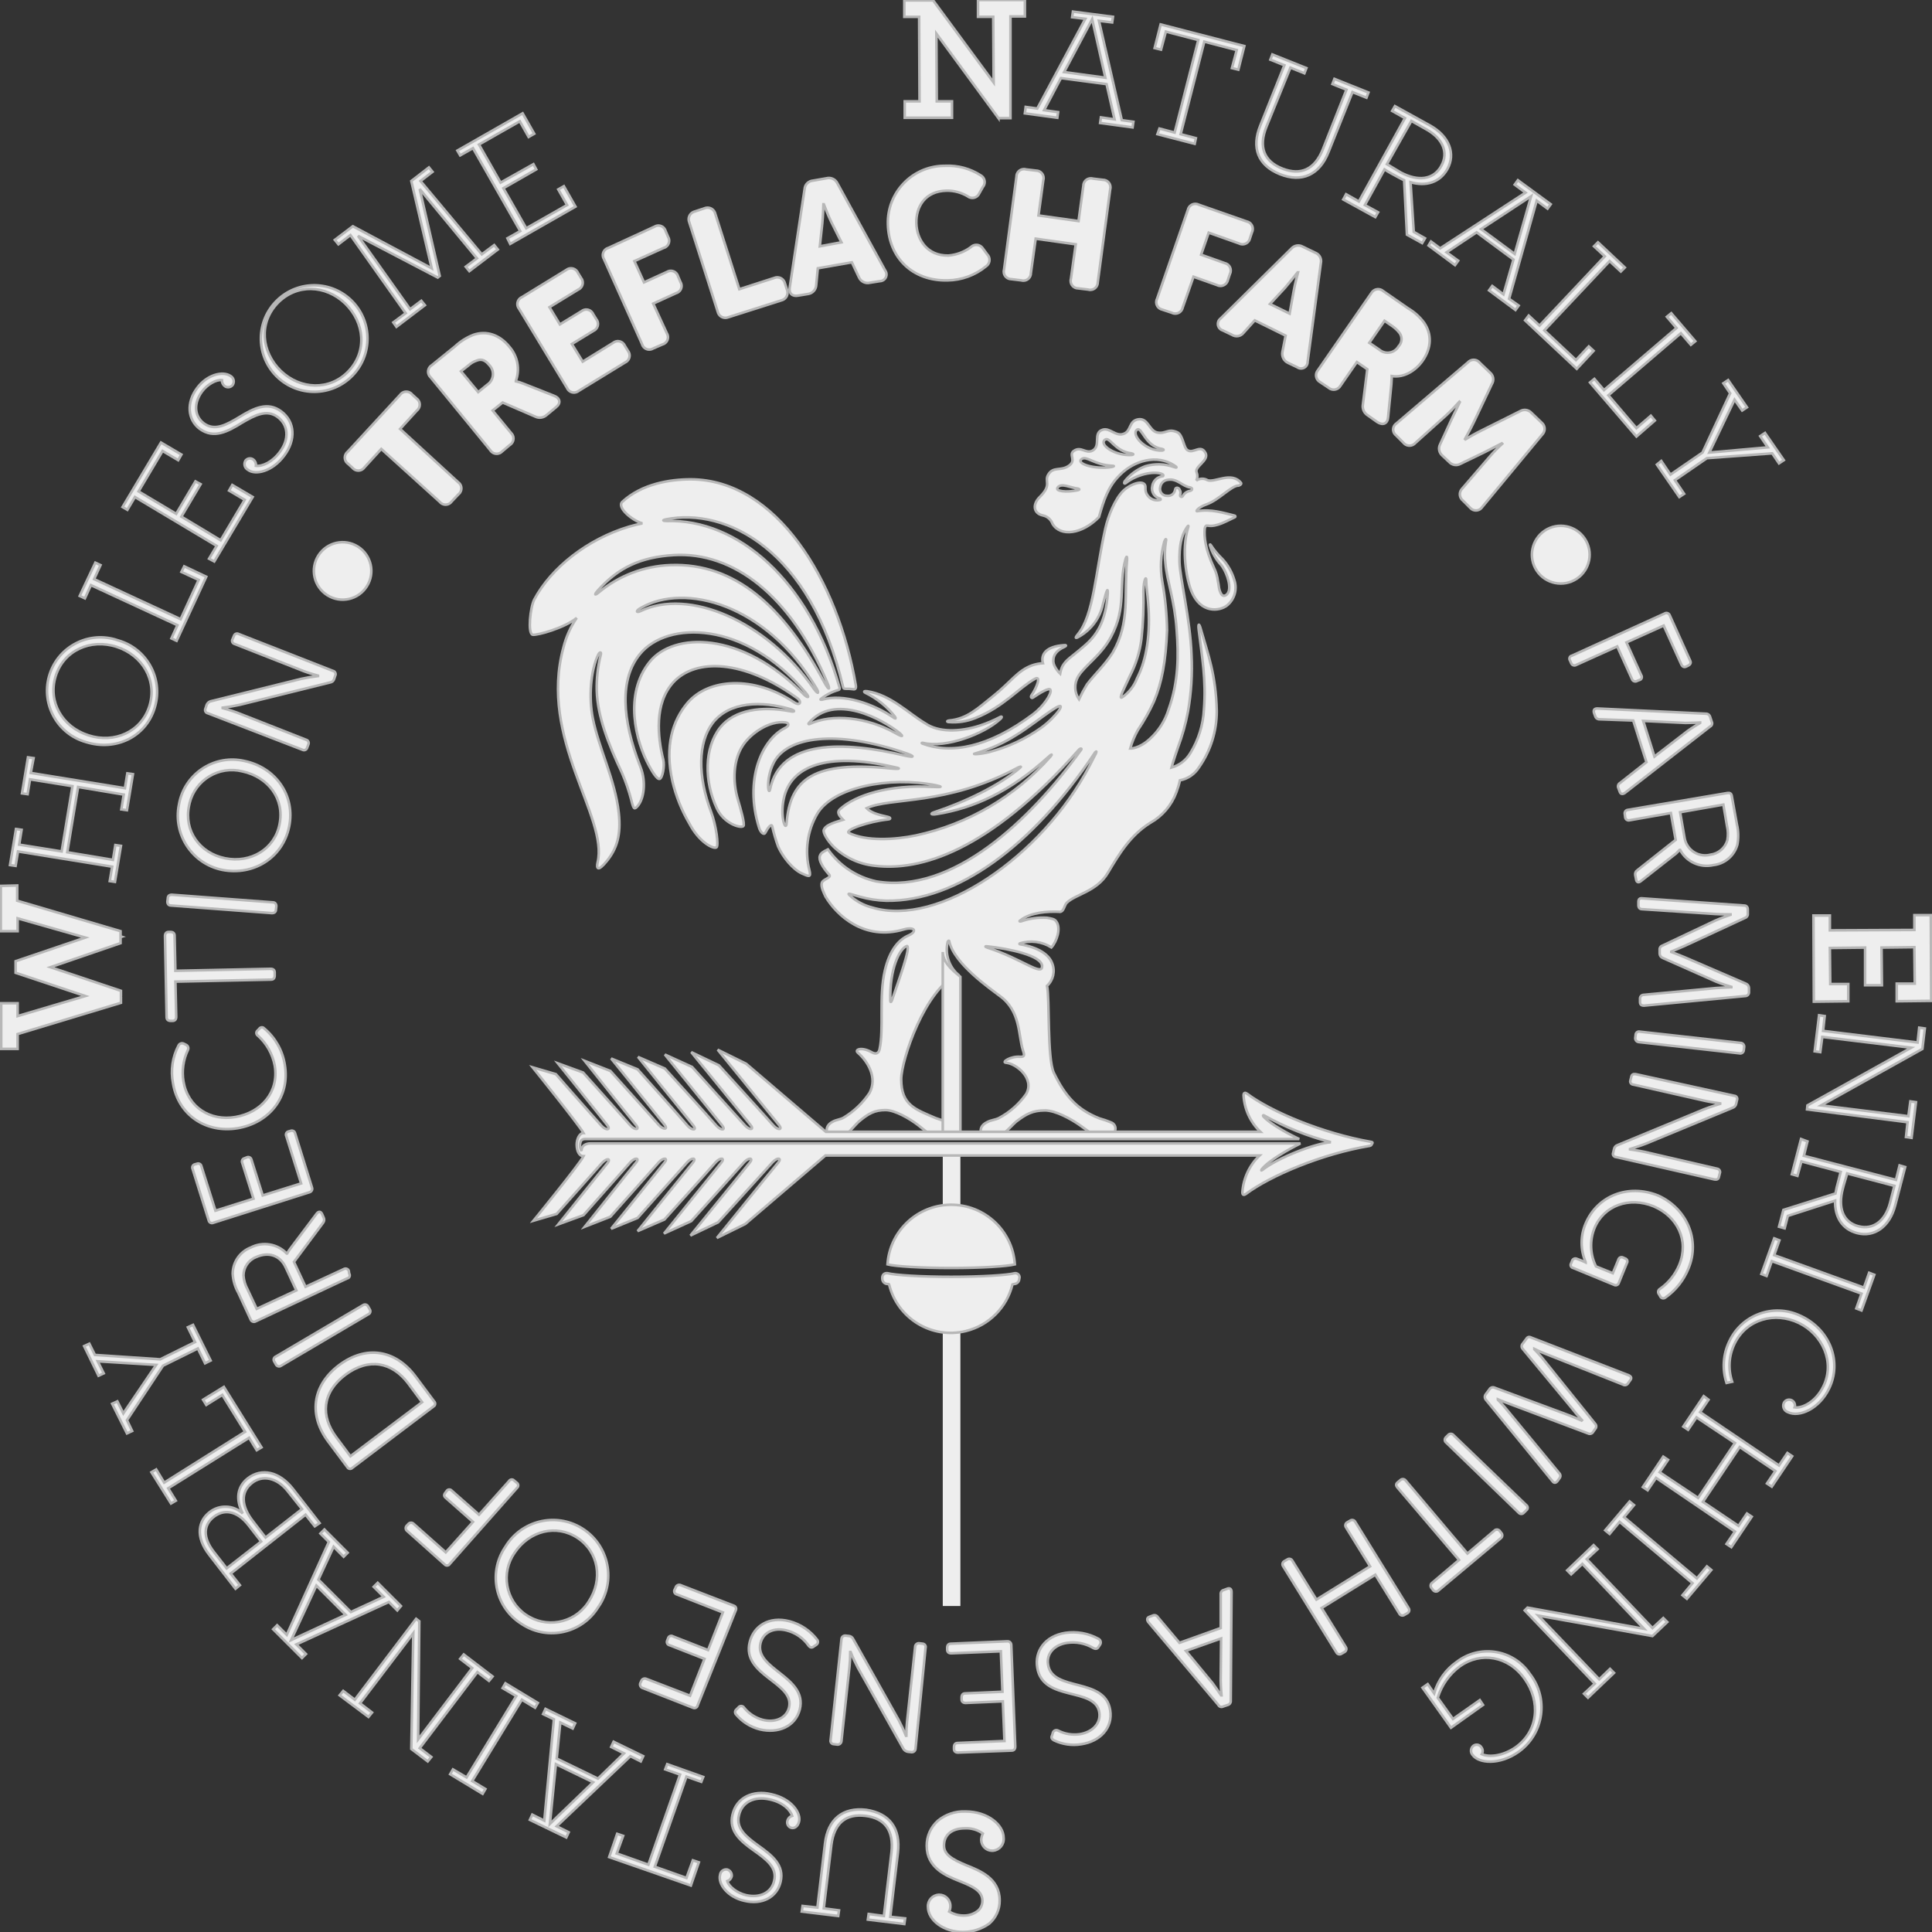 <?xml version="1.0" encoding="utf-8"?>
<!-- Generator: Adobe Illustrator 16.0.0, SVG Export Plug-In . SVG Version: 6.00 Build 0)  -->
<!DOCTYPE svg PUBLIC "-//W3C//DTD SVG 1.1//EN" "http://www.w3.org/Graphics/SVG/1.1/DTD/svg11.dtd">
<svg version="1.1" id="Layer_1" xmlns="http://www.w3.org/2000/svg" xmlns:xlink="http://www.w3.org/1999/xlink" x="0px" y="0px"
	 width="150px" height="150px" viewBox="0 0 150 150" enable-background="new 0 0 150 150" xml:space="preserve">
<rect x="0" y="0" width="150" height="150" fill="#333333" stroke="none"/>
<g id="Group_16" transform="translate(1302 4500)">
	<g id="XMLID_322_" transform="translate(32.892 33.209)">
		<path stroke="#b7b7b7" stroke-width="0.2px" id="XMLID_443_" fill="#EEEEEE" d="M-1305.29-4498.352l-1.306,1.43c-0.183,0.265-0.545,0.33-0.809,0.147
			c-0.047-0.032-0.089-0.071-0.124-0.116l-0.342-0.31c-0.264-0.183-0.33-0.545-0.147-0.81c0.033-0.047,0.072-0.088,0.116-0.123
			l4.073-4.417c0.183-0.264,0.545-0.329,0.81-0.147c0.047,0.033,0.088,0.072,0.123,0.117l0.343,0.31
			c0.264,0.183,0.329,0.545,0.146,0.809c-0.032,0.047-0.071,0.089-0.116,0.124l-1.306,1.431l4.508,4.136
			c0.264,0.184,0.329,0.545,0.146,0.81c-0.032,0.047-0.071,0.089-0.116,0.124l-0.528,0.56c-0.183,0.264-0.545,0.33-0.809,0.147
			c-0.047-0.033-0.089-0.072-0.124-0.116L-1305.29-4498.352z"/>
		<path stroke="#b7b7b7" stroke-width="0.2px" id="XMLID_440_" fill="#EEEEEE" d="M-1301.465-4503.918c-0.238-0.219-0.254-0.59-0.034-0.828
			c0.037-0.041,0.08-0.076,0.128-0.104l1.804-1.462c0.415-0.388,0.9-0.693,1.43-0.901c0.995-0.342,2.021-0.031,2.799,0.933
			c0.636,0.725,0.826,1.737,0.497,2.644v0.03c0.202,0.045,0.4,0.107,0.591,0.187l2.364,0.934c0.498,0.187,0.56,0.591,0.155,0.901
			l-0.715,0.591c-0.246,0.225-0.604,0.274-0.901,0.124l-2.52-1.088l-0.777,0.62l1.43,1.741c0.238,0.219,0.254,0.59,0.035,0.828
			c-0.038,0.041-0.081,0.076-0.128,0.104l-0.591,0.498c-0.22,0.238-0.59,0.254-0.828,0.034c-0.041-0.037-0.076-0.08-0.105-0.128
			L-1301.465-4503.918z M-1297.08-4503.327c0.463-0.294,0.601-0.907,0.307-1.37c-0.035-0.055-0.075-0.106-0.12-0.153
			c-0.28-0.342-0.56-0.528-0.964-0.374c-0.256,0.082-0.489,0.221-0.685,0.404l-0.56,0.436l1.337,1.617L-1297.08-4503.327z"/>
		<path stroke="#b7b7b7" stroke-width="0.2px" id="XMLID_438_" fill="#EEEEEE" d="M-1294.593-4509.235c-0.203-0.251-0.164-0.619,0.087-0.821
			c0.04-0.033,0.084-0.06,0.131-0.08l3.449-2.115c0.251-0.203,0.619-0.164,0.821,0.087c0.033,0.04,0.06,0.084,0.08,0.132
			l0.249,0.404c0.203,0.25,0.164,0.618-0.087,0.82c-0.039,0.033-0.084,0.06-0.131,0.08l-2.238,1.369l0.809,1.337l1.679-1.026
			c0.251-0.203,0.618-0.164,0.821,0.087c0.032,0.04,0.06,0.084,0.08,0.132l0.249,0.403c0.203,0.251,0.164,0.619-0.087,0.821
			c-0.04,0.033-0.084,0.06-0.131,0.08l-1.68,1.026l0.84,1.368l2.364-1.461c0.251-0.203,0.619-0.164,0.821,0.086
			c0.033,0.04,0.06,0.084,0.08,0.131l0.249,0.404c0.203,0.251,0.164,0.619-0.087,0.822c-0.039,0.032-0.084,0.059-0.131,0.08
			l-3.606,2.209c-0.251,0.203-0.619,0.164-0.821-0.087c-0.033-0.04-0.06-0.084-0.08-0.131L-1294.593-4509.235z"/>
		<path stroke="#b7b7b7" stroke-width="0.2px" id="XMLID_436_" fill="#EEEEEE" d="M-1288.001-4513.091c-0.171-0.272-0.089-0.631,0.184-0.802
			c0.049-0.03,0.103-0.054,0.158-0.068l3.576-1.648c0.271-0.171,0.631-0.088,0.801,0.184c0.031,0.049,0.055,0.103,0.069,0.158
			l0.187,0.436c0.171,0.271,0.09,0.631-0.182,0.802c-0.05,0.031-0.104,0.055-0.16,0.069l-2.27,1.026l0.746,1.648l1.772-0.809
			c0.272-0.171,0.631-0.089,0.802,0.184c0.03,0.049,0.054,0.103,0.069,0.158l0.187,0.435c0.17,0.272,0.088,0.631-0.184,0.802
			c-0.05,0.031-0.103,0.054-0.158,0.069l-1.773,0.809l1.058,2.301c0.171,0.272,0.089,0.631-0.184,0.802
			c-0.049,0.03-0.103,0.054-0.158,0.069l-0.715,0.31c-0.272,0.171-0.631,0.089-0.802-0.184c-0.03-0.049-0.054-0.103-0.069-0.158
			L-1288.001-4513.091z"/>
		<path stroke="#b7b7b7" stroke-width="0.2px" id="XMLID_434_" fill="#EEEEEE" d="M-1281.378-4515.951c-0.13-0.317,0.022-0.68,0.34-0.809
			c0.031-0.014,0.063-0.023,0.098-0.031l0.746-0.249c0.316-0.13,0.679,0.022,0.809,0.339c0.013,0.031,0.022,0.063,0.03,0.097
			l1.864,5.847l2.705-0.871c0.31-0.134,0.669,0.009,0.803,0.318c0.016,0.037,0.028,0.077,0.037,0.117l0.154,0.465
			c0.13,0.316-0.021,0.68-0.339,0.809c-0.031,0.014-0.063,0.023-0.097,0.031l-4.104,1.306c-0.31,0.134-0.669-0.009-0.802-0.318
			c-0.017-0.038-0.029-0.077-0.037-0.117L-1281.378-4515.951z"/>
		<path stroke="#b7b7b7" stroke-width="0.2px" id="XMLID_431_" fill="#EEEEEE" d="M-1272.423-4518.532c0.024-0.351,0.303-0.629,0.653-0.653l1.058-0.186
			c0.341-0.084,0.692,0.086,0.84,0.404l3.7,6.747c0.176,0.229,0.133,0.556-0.096,0.731c-0.089,0.068-0.197,0.106-0.309,0.108
			l-0.777,0.124c-0.341,0.083-0.692-0.086-0.84-0.404l-0.56-1.182l-2.644,0.465l-0.124,1.307c-0.018,0.346-0.277,0.633-0.62,0.684
			l-0.779,0.128c-0.466,0.093-0.746-0.187-0.653-0.653L-1272.423-4518.532z M-1269.562-4514.396l-0.777-1.555
			c-0.249-0.498-0.591-1.399-0.591-1.399h-0.031c0,0-0.031,0.964-0.093,1.524l-0.188,1.741L-1269.562-4514.396z"/>
		<path stroke="#b7b7b7" stroke-width="0.2px" id="XMLID_429_" fill="#EEEEEE" d="M-1261.509-4520.335c0.979-0.047,1.946,0.214,2.768,0.746
			c0.285,0.163,0.383,0.527,0.219,0.812c-0.019,0.032-0.04,0.062-0.063,0.09l-0.28,0.498c-0.13,0.295-0.475,0.428-0.771,0.297
			c-0.047-0.021-0.091-0.047-0.131-0.08c-0.489-0.29-1.048-0.44-1.617-0.435c-1.71,0.03-2.394,1.274-2.364,2.52
			c0.031,1.274,0.84,2.55,2.488,2.519c0.629-0.052,1.232-0.277,1.741-0.652c0.235-0.236,0.618-0.238,0.854-0.002
			c0.029,0.029,0.056,0.061,0.078,0.095l0.342,0.466c0.236,0.235,0.237,0.618,0.002,0.854c-0.029,0.029-0.061,0.056-0.096,0.078
			c-0.842,0.69-1.895,1.074-2.984,1.089c-2.768,0.062-4.57-1.804-4.633-4.354c-0.073-2.434,1.84-4.465,4.273-4.539
			C-1261.625-4520.335-1261.567-4520.336-1261.509-4520.335z"/>
		<path stroke="#b7b7b7" stroke-width="0.2px" id="XMLID_427_" fill="#EEEEEE" d="M-1255.974-4519.496c-0.001-0.321,0.258-0.582,0.579-0.584
			c0.057,0,0.113,0.008,0.167,0.024l0.777,0.093c0.321-0.001,0.583,0.259,0.584,0.58c0,0.057-0.008,0.112-0.024,0.166l-0.373,2.736
			l3.109,0.436l0.373-2.736c-0.001-0.32,0.259-0.582,0.579-0.583c0.057-0.001,0.113,0.008,0.167,0.023l0.778,0.094
			c0.32-0.001,0.582,0.258,0.583,0.579c0,0.057-0.008,0.112-0.023,0.167l-0.964,7.214c0.001,0.321-0.259,0.582-0.58,0.584
			c-0.056,0-0.112-0.009-0.166-0.024l-0.778-0.094c-0.321,0.001-0.582-0.258-0.583-0.579c0-0.057,0.008-0.112,0.023-0.167
			l0.373-2.674l-3.109-0.436l-0.373,2.675c0.002,0.32-0.258,0.582-0.579,0.583c-0.057,0-0.112-0.008-0.167-0.023l-0.777-0.094
			c-0.321,0.001-0.582-0.258-0.583-0.579c-0.001-0.057,0.008-0.113,0.023-0.167L-1255.974-4519.496z"/>
		<path stroke="#b7b7b7" stroke-width="0.2px" id="XMLID_425_" fill="#EEEEEE" d="M-1242.665-4516.915c0.066-0.317,0.378-0.521,0.695-0.454
			c0.051,0.01,0.099,0.027,0.145,0.05l3.731,1.306c0.317,0.066,0.521,0.378,0.454,0.695c-0.01,0.051-0.027,0.099-0.05,0.145
			l-0.155,0.465c-0.066,0.317-0.378,0.521-0.695,0.455c-0.051-0.011-0.099-0.027-0.145-0.051l-2.364-0.84l-0.591,1.711l1.835,0.652
			c0.317,0.066,0.521,0.378,0.454,0.695c-0.01,0.051-0.027,0.099-0.05,0.145l-0.155,0.465c-0.066,0.318-0.378,0.521-0.695,0.455
			c-0.051-0.011-0.099-0.027-0.145-0.051l-1.834-0.65l-0.839,2.395c-0.066,0.318-0.378,0.521-0.695,0.455
			c-0.05-0.011-0.099-0.027-0.144-0.051l-0.746-0.248c-0.318-0.067-0.521-0.379-0.455-0.696c0.011-0.05,0.027-0.099,0.051-0.144
			L-1242.665-4516.915z"/>
		<path stroke="#b7b7b7" stroke-width="0.2px" id="XMLID_422_" fill="#EEEEEE" d="M-1234.643-4513.899c0.225-0.261,0.603-0.326,0.901-0.155l0.964,0.466
			c0.327,0.122,0.514,0.468,0.436,0.809l-1.026,7.649c0.012,0.281-0.208,0.52-0.489,0.53c-0.114,0.005-0.227-0.029-0.319-0.096
			l-0.715-0.342c-0.319-0.147-0.498-0.493-0.436-0.839l0.249-1.275l-2.395-1.182l-0.87,0.964c-0.215,0.278-0.606,0.346-0.902,0.155
			l-0.715-0.342c-0.278-0.084-0.438-0.377-0.354-0.655c0.033-0.112,0.104-0.21,0.198-0.278L-1234.643-4513.899z M-1234.767-4508.86
			l0.31-1.71c0.094-0.56,0.342-1.493,0.342-1.493h-0.03c0,0-0.591,0.747-0.965,1.183l-1.182,1.274L-1234.767-4508.86z"/>
		<path stroke="#b7b7b7" stroke-width="0.2px" id="XMLID_419_" fill="#EEEEEE" d="M-1228.424-4510.449c0.165-0.293,0.535-0.396,0.827-0.23
			c0.038,0.021,0.073,0.046,0.105,0.075l1.929,1.337c0.486,0.285,0.909,0.666,1.243,1.119c0.591,0.871,0.591,1.928-0.124,2.954
			c-0.528,0.746-1.431,1.337-2.395,1.182v0.031c0,0,0,0.187-0.03,0.62l-0.249,2.52c-0.031,0.528-0.404,0.684-0.84,0.404
			l-0.746-0.529c-0.284-0.177-0.433-0.509-0.373-0.839l0.342-2.736l-0.809-0.559l-1.273,1.836c-0.165,0.292-0.535,0.396-0.827,0.23
			c-0.038-0.021-0.074-0.047-0.106-0.075l-0.655-0.436c-0.293-0.164-0.396-0.535-0.23-0.827c0.021-0.038,0.046-0.073,0.075-0.105
			L-1228.424-4510.449z M-1227.804-4506.065c0.409,0.355,1.029,0.312,1.385-0.097c0.04-0.047,0.077-0.098,0.108-0.152
			c0.273-0.274,0.312-0.705,0.093-1.025c-0.166-0.217-0.365-0.405-0.59-0.56l-0.591-0.404l-1.182,1.71L-1227.804-4506.065z"/>
		<path stroke="#b7b7b7" stroke-width="0.2px" id="XMLID_417_" fill="#EEEEEE" d="M-1220.931-4505.068c0.219-0.25,0.6-0.276,0.851-0.058
			c0.03,0.026,0.059,0.057,0.083,0.089l0.777,0.746c0.275,0.216,0.343,0.605,0.155,0.901l-1.399,2.954
			c-0.249,0.528-0.685,1.306-0.685,1.306l0.031,0.031c0,0,0.777-0.466,1.306-0.716l2.923-1.461c0.292-0.182,0.671-0.13,0.901,0.124
			l0.778,0.746c0.272,0.212,0.322,0.604,0.111,0.877c-0.016,0.02-0.032,0.038-0.05,0.056l-4.664,5.63
			c-0.176,0.271-0.538,0.347-0.809,0.171c-0.047-0.03-0.088-0.067-0.124-0.109l-0.56-0.56c-0.273-0.211-0.323-0.604-0.112-0.876
			c0.016-0.021,0.032-0.039,0.05-0.057l2.114-2.457c0.309-0.363,0.641-0.706,0.995-1.025l-0.031-0.031c0,0-0.84,0.436-1.337,0.684
			l-1.866,0.902c-0.298,0.171-0.677,0.105-0.901-0.155l-0.497-0.466c-0.27-0.217-0.348-0.595-0.187-0.9l0.87-1.897
			c0.249-0.528,0.653-1.368,0.653-1.368l-0.031-0.031c0,0-0.528,0.591-0.995,1.026l-2.425,2.177c-0.219,0.25-0.599,0.276-0.85,0.058
			c-0.03-0.026-0.059-0.057-0.083-0.089l-0.56-0.56c-0.252-0.187-0.306-0.541-0.119-0.793c0.041-0.056,0.092-0.103,0.149-0.14
			L-1220.931-4505.068z"/>
		<path stroke="#b7b7b7" stroke-width="0.2px" id="XMLID_415_" fill="#EEEEEE" d="M-1214.96-4492.009c1.029-0.688,2.422-0.41,3.109,0.62
			c0.688,1.029,0.41,2.422-0.619,3.109c-1.03,0.688-2.423,0.41-3.11-0.619v-0.001
			C-1216.264-4489.93-1215.988-4491.319-1214.96-4492.009z"/>
		<path stroke="#b7b7b7" stroke-width="0.2px" id="XMLID_413_" fill="#EEEEEE" d="M-1205.662-4485.572c0.126-0.083,0.297-0.048,0.38,0.079
			c0.01,0.015,0.018,0.03,0.024,0.046l1.585,3.514c0.094,0.186,0.031,0.31-0.154,0.404l-0.125,0.062
			c-0.187,0.094-0.31,0.031-0.404-0.155l-1.368-3.016l-2.892,1.306l1.15,2.55c0.077,0.104,0.056,0.251-0.049,0.329
			c-0.031,0.022-0.067,0.038-0.106,0.044l-0.155,0.062c-0.126,0.083-0.297,0.048-0.38-0.078c-0.009-0.015-0.018-0.03-0.024-0.046
			l-1.15-2.55l-3.171,1.431c-0.127,0.083-0.297,0.048-0.38-0.079c-0.01-0.015-0.018-0.029-0.024-0.046l-0.094-0.218
			c-0.077-0.104-0.056-0.251,0.049-0.329c0.031-0.023,0.067-0.038,0.106-0.044L-1205.662-4485.572z"/>
		<path stroke="#b7b7b7" stroke-width="0.2px" id="XMLID_410_" fill="#EEEEEE" d="M-1202.46-4477.799c0.158-0.008,0.301,0.096,0.342,0.249l0.124,0.374
			c0.071,0.132,0.021,0.296-0.111,0.366c-0.005,0.003-0.009,0.005-0.013,0.007l-6.623,5.161c-0.187,0.124-0.342,0.094-0.404-0.124
			l-0.094-0.249c-0.073-0.146-0.019-0.324,0.125-0.404l2.052-1.617l-1.026-3.233l-2.611-0.094c-0.158,0.008-0.301-0.096-0.342-0.249
			l-0.094-0.249c-0.062-0.217,0.031-0.342,0.249-0.342L-1202.46-4477.799z M-1206.441-4474.471l2.581-1.99
			c0.342-0.249,0.964-0.62,0.964-0.62v-0.031c0,0-0.746,0.031-1.15,0.031l-3.266-0.155L-1206.441-4474.471z"/>
		<path stroke="#b7b7b7" stroke-width="0.2px" id="XMLID_407_" fill="#EEEEEE" d="M-1200.781-4471.64c0.187-0.031,0.31,0.031,0.342,0.218l0.404,2.238
			c0.119,0.511,0.13,1.041,0.031,1.555c-0.238,0.861-0.979,1.49-1.866,1.586c-1.028,0.231-2.084-0.252-2.581-1.182h-0.031
			l-0.279,0.28l-2.736,2.146c-0.187,0.154-0.342,0.093-0.373-0.155l-0.062-0.311c-0.03-0.144,0.031-0.292,0.155-0.373l2.984-2.364
			l-0.373-2.084l-3.203,0.561c-0.144,0.041-0.294-0.043-0.335-0.188c-0.003-0.01-0.005-0.021-0.007-0.03l-0.031-0.249
			c-0.039-0.145,0.047-0.294,0.191-0.333c0.019-0.005,0.038-0.008,0.058-0.009L-1200.781-4471.64z M-1204.108-4468.189
			c0.128,0.887,0.95,1.502,1.838,1.374c0.062-0.009,0.123-0.021,0.183-0.037c0.618-0.083,1.13-0.521,1.307-1.12
			c0.066-0.371,0.057-0.752-0.031-1.119l-0.28-1.647l-3.357,0.591L-1204.108-4468.189z"/>
		<path stroke="#b7b7b7" stroke-width="0.2px" id="XMLID_405_" fill="#EEEEEE" d="M-1199.475-4462.904c0.187,0,0.28,0.125,0.28,0.311v0.31
			c0.021,0.151-0.072,0.296-0.219,0.342l-4.695,2.177c-0.435,0.187-1.025,0.436-1.025,0.436v0.031c0,0,0.591,0.217,1.025,0.404
			l4.758,2.052c0.146,0.052,0.244,0.188,0.249,0.342v0.31c0.013,0.158-0.104,0.297-0.261,0.31c-0.006,0.001-0.013,0.001-0.02,0.001
			l-7.868,0.746c-0.218,0-0.31-0.094-0.31-0.279v-0.249c-0.014-0.157,0.103-0.296,0.26-0.31c0.007,0,0.013,0,0.02,0l5.629-0.529
			c0.465-0.031,1.182-0.062,1.182-0.062v-0.03c0,0-0.746-0.218-1.182-0.404l-4.136-1.835c-0.146-0.052-0.244-0.188-0.249-0.342
			v-0.279c-0.021-0.152,0.071-0.297,0.218-0.342l4.073-1.928c0.404-0.188,1.213-0.466,1.213-0.466v-0.03c0,0-0.746,0-1.213-0.031
			l-5.659-0.373c-0.187,0-0.28-0.125-0.28-0.311v-0.249c0-0.218,0.094-0.31,0.311-0.28L-1199.475-4462.904z"/>
		<path stroke="#b7b7b7" stroke-width="0.2px" id="XMLID_403_" fill="#EEEEEE" d="M-1199.754-4452.238c0.157,0.002,0.283,0.133,0.28,0.291c0,0.006,0,0.013-0.001,0.02
			l-0.03,0.248c-0.008,0.15-0.135,0.266-0.284,0.258c-0.02,0-0.039-0.004-0.059-0.009l-7.804-0.87
			c-0.161-0.014-0.284-0.148-0.28-0.311l0.031-0.248c0-0.146,0.118-0.262,0.263-0.262c0.026,0,0.053,0.004,0.079,0.012
			L-1199.754-4452.238z"/>
		<path stroke="#b7b7b7" stroke-width="0.2px" id="XMLID_401_" fill="#EEEEEE" d="M-1200.252-4448.134c0.134,0.001,0.24,0.11,0.239,0.244c0,0.034-0.008,0.067-0.021,0.098
			l-0.062,0.28c-0.028,0.146-0.137,0.266-0.279,0.31l-6.686,2.768c-0.465,0.187-1.275,0.435-1.275,0.435v0.031
			c0,0,0.685,0.094,1.12,0.187l5.628,1.306c0.146,0.016,0.254,0.146,0.239,0.293c-0.003,0.027-0.01,0.055-0.021,0.08l-0.062,0.25
			c-0.031,0.186-0.155,0.248-0.342,0.217l-7.65-1.74c-0.134-0.002-0.241-0.111-0.24-0.244c0.001-0.033,0.008-0.066,0.022-0.098
			l0.062-0.279c0.029-0.148,0.137-0.268,0.28-0.311l6.685-2.768c0.466-0.187,1.275-0.436,1.275-0.436v-0.031
			c0,0-0.685-0.093-1.119-0.186l-5.628-1.275c-0.138-0.008-0.243-0.126-0.235-0.264c0.002-0.027,0.008-0.055,0.018-0.079
			l0.062-0.249c0.031-0.187,0.154-0.249,0.342-0.218L-1200.252-4448.134z"/>
		<path stroke="#b7b7b7" stroke-width="0.2px" id="XMLID_399_" fill="#EEEEEE" d="M-1203.797-4434.732c-0.367,0.916-0.994,1.705-1.804,2.27
			c-0.116,0.087-0.28,0.062-0.367-0.053c-0.016-0.021-0.028-0.046-0.037-0.071l-0.094-0.155c-0.09-0.119-0.065-0.289,0.055-0.379
			c0.012-0.01,0.025-0.018,0.039-0.025c0.664-0.467,1.182-1.114,1.492-1.865c0.777-1.896-0.154-3.762-1.989-4.539
			c-1.897-0.778-3.888-0.062-4.603,1.709c-0.379,0.958-0.334,2.031,0.125,2.954l1.306,0.528l0.435-1.057
			c0.037-0.137,0.177-0.217,0.312-0.18c0.021,0.005,0.042,0.014,0.062,0.024l0.124,0.062c0.131,0.023,0.218,0.148,0.194,0.279
			c-0.007,0.034-0.02,0.066-0.039,0.095l-0.62,1.523c-0.037,0.136-0.177,0.217-0.312,0.181c-0.021-0.006-0.042-0.015-0.061-0.025
			l-3.172-1.307c-0.131-0.023-0.218-0.148-0.194-0.278c0.007-0.034,0.02-0.065,0.039-0.095l0.062-0.154
			c0.033-0.145,0.176-0.236,0.321-0.205c0.018,0.005,0.035,0.011,0.053,0.018l0.404,0.156c0.155,0.062,0.279,0.124,0.279,0.124
			v-0.031c-0.409-0.952-0.409-2.032,0-2.984c0.901-2.146,3.295-3.109,5.629-2.177
			C-1203.953-4439.396-1202.865-4436.971-1203.797-4434.732z"/>
		<path stroke="#b7b7b7" stroke-width="0.2px" id="XMLID_397_" fill="#EEEEEE" d="M-1208.43-4426.43c0.187,0.094,0.249,0.218,0.093,0.404l-0.154,0.218
			c-0.082,0.137-0.26,0.181-0.396,0.099c-0.003-0.002-0.006-0.004-0.008-0.006l-6.032-2.394c-0.404-0.155-0.84-0.373-0.84-0.373
			v0.03c0,0,0.342,0.342,0.62,0.685l4.105,5.1c0.108,0.112,0.108,0.292,0,0.404l-0.155,0.218c-0.076,0.146-0.255,0.202-0.4,0.127
			c-0.002-0.001-0.003-0.002-0.004-0.002l-6.126-2.304c-0.436-0.155-0.87-0.342-0.87-0.342v0.031c0,0,0.342,0.342,0.62,0.685
			l4.136,5.006c0.116,0.104,0.13,0.283,0.03,0.404l-0.154,0.218c-0.125,0.155-0.28,0.187-0.404,0l-5.16-6.312
			c-0.109-0.125-0.109-0.311,0-0.436l0.279-0.373c0.08-0.143,0.258-0.198,0.404-0.125l5.535,2.053
			c0.528,0.187,1.213,0.498,1.213,0.498l0.031-0.031c-0.297-0.317-0.577-0.649-0.84-0.995l-3.763-4.54
			c-0.108-0.113-0.108-0.291,0-0.404l0.28-0.373c0.093-0.155,0.218-0.187,0.404-0.094L-1208.43-4426.43z"/>
		<path stroke="#b7b7b7" stroke-width="0.2px" id="XMLID_395_" fill="#EEEEEE" d="M-1216.391-4416.355c0.112,0.078,0.139,0.232,0.061,0.344
			c-0.017,0.023-0.037,0.044-0.061,0.061l-0.187,0.187c-0.095,0.112-0.262,0.125-0.374,0.03c-0.011-0.01-0.021-0.02-0.03-0.03
			l-5.628-5.441c-0.119-0.087-0.145-0.255-0.058-0.373c0.008-0.011,0.018-0.021,0.026-0.031l0.187-0.187
			c0.096-0.111,0.263-0.125,0.375-0.029c0.011,0.009,0.021,0.019,0.029,0.029L-1216.391-4416.355z"/>
		<path stroke="#b7b7b7" stroke-width="0.2px" id="XMLID_393_" fill="#EEEEEE" d="M-1220.961-4412.594l2.083-1.771c0.104-0.113,0.279-0.121,0.394-0.018
			c0.016,0.014,0.029,0.03,0.042,0.049l0.093,0.124c0.114,0.104,0.122,0.28,0.018,0.394c-0.015,0.016-0.03,0.029-0.048,0.041
			l-4.82,4.041c-0.104,0.113-0.279,0.121-0.393,0.018c-0.017-0.014-0.03-0.031-0.043-0.049l-0.093-0.124
			c-0.113-0.104-0.121-0.28-0.018-0.394c0.015-0.016,0.03-0.029,0.049-0.041l2.084-1.771l-4.788-5.629
			c-0.125-0.154-0.125-0.279,0.031-0.404l0.186-0.154c0.104-0.113,0.28-0.121,0.394-0.018c0.016,0.014,0.03,0.031,0.042,0.049
			L-1220.961-4412.594z"/>
		<path stroke="#b7b7b7" stroke-width="0.2px" id="XMLID_391_" fill="#EEEEEE" d="M-1225.533-4408.364c0.09,0.12,0.065,0.29-0.054,0.38c-0.013,0.01-0.026,0.018-0.04,0.024
			l-0.217,0.124c-0.12,0.09-0.291,0.066-0.381-0.054c-0.009-0.013-0.017-0.025-0.023-0.04l-1.866-3.016l-4.167,2.581l1.866,3.017
			c0.09,0.119,0.065,0.289-0.055,0.379c-0.012,0.01-0.025,0.018-0.039,0.025l-0.218,0.124c-0.12,0.09-0.29,0.065-0.38-0.054
			c-0.009-0.013-0.018-0.025-0.024-0.039l-4.136-6.686c-0.09-0.12-0.065-0.29,0.055-0.38c0.013-0.009,0.025-0.018,0.039-0.024
			l0.218-0.125c0.12-0.09,0.29-0.065,0.38,0.055c0.009,0.012,0.018,0.025,0.024,0.039l1.865,3.016l4.167-2.58l-1.865-3.017
			c-0.091-0.12-0.066-0.29,0.054-0.38c0.013-0.01,0.025-0.018,0.039-0.024l0.218-0.124c0.12-0.09,0.29-0.066,0.38,0.054
			c0.01,0.013,0.018,0.026,0.024,0.04L-1225.533-4408.364z"/>
		<path stroke="#b7b7b7" stroke-width="0.2px" id="XMLID_388_" fill="#EEEEEE" d="M-1239.338-4401.182c0.021,0.152-0.071,0.297-0.218,0.342l-0.373,0.125
			c-0.133,0.07-0.297,0.02-0.367-0.112c-0.002-0.004-0.004-0.009-0.006-0.013l-5.441-6.436c-0.125-0.188-0.094-0.342,0.093-0.404
			l0.249-0.094c0.146-0.074,0.324-0.019,0.404,0.124l1.679,1.99l3.203-1.15v-2.613c-0.02-0.161,0.089-0.312,0.249-0.342l0.248-0.093
			c0.219-0.094,0.342,0.03,0.342,0.248L-1239.338-4401.182z M-1242.821-4405.037l2.083,2.52c0.249,0.342,0.653,0.933,0.653,0.933
			h0.031c0,0-0.062-0.746-0.062-1.15l0.031-3.265L-1242.821-4405.037z"/>
		<path stroke="#b7b7b7" stroke-width="0.2px" id="XMLID_386_" fill="#EEEEEE" d="M-1249.475-4405.533l-0.124,0.186c-0.094,0.155-0.219,0.187-0.404,0.094
			c-0.617-0.367-1.343-0.51-2.053-0.404c-0.995,0.155-1.617,0.84-1.462,1.71c0.342,2.114,4.416,0.933,4.82,3.514
			c0.218,1.368-0.778,2.425-2.239,2.644c-0.729,0.121-1.479,0.014-2.146-0.311c-0.155-0.094-0.218-0.218-0.124-0.373l0.062-0.219
			c0.054-0.147,0.217-0.225,0.365-0.172c0.014,0.005,0.026,0.011,0.039,0.018c0.518,0.264,1.104,0.361,1.68,0.279
			c0.964-0.154,1.647-0.809,1.523-1.679c-0.311-2.021-4.385-0.809-4.819-3.482c-0.219-1.274,0.59-2.456,2.176-2.705
			c0.889-0.131,1.795,0.032,2.581,0.466c0.153,0.081,0.212,0.271,0.13,0.425
			C-1249.471-4405.541-1249.473-4405.537-1249.475-4405.533z"/>
		<path stroke="#b7b7b7" stroke-width="0.2px" id="XMLID_384_" fill="#EEEEEE" d="M-1256.068-4397.605c0,0.188-0.093,0.311-0.279,0.311l-4.167,0.154
			c-0.187,0-0.31-0.093-0.31-0.279v-0.154c0-0.188,0.093-0.311,0.279-0.311l3.639-0.155l-0.125-3.078l-2.892,0.124
			c-0.187,0-0.311-0.094-0.311-0.279v-0.155c0-0.187,0.094-0.31,0.28-0.31l2.892-0.125l-0.124-3.14l-3.855,0.155
			c-0.188,0-0.311-0.094-0.311-0.279v-0.156c0-0.186,0.094-0.31,0.279-0.31l4.385-0.187c0.157-0.014,0.296,0.104,0.31,0.26
			c0,0.008,0.001,0.014,0.001,0.021L-1256.068-4397.605z"/>
		<path stroke="#b7b7b7" stroke-width="0.2px" id="XMLID_382_" fill="#EEEEEE" d="M-1263.811-4397.45c-0.003,0.157-0.133,0.284-0.291,0.281
			c-0.006-0.001-0.013-0.001-0.02-0.001l-0.279-0.031c-0.14-0.022-0.264-0.102-0.343-0.218l-3.545-6.312
			c-0.207-0.395-0.395-0.799-0.56-1.213h-0.03c0,0.384-0.021,0.768-0.062,1.15l-0.62,5.752c-0.008,0.164-0.146,0.291-0.31,0.283
			c-0.011-0.001-0.021-0.002-0.032-0.004l-0.249-0.031c-0.145,0-0.262-0.117-0.261-0.262c0-0.027,0.004-0.054,0.012-0.08l0.84-7.805
			c0.003-0.157,0.133-0.283,0.29-0.28c0.007,0,0.014,0.001,0.021,0.001l0.279,0.031c0.134,0.015,0.251,0.097,0.311,0.218
			l3.545,6.312c0.208,0.395,0.395,0.799,0.56,1.213h0.031c-0.001-0.384,0.02-0.768,0.062-1.15l0.62-5.752
			c0.003-0.158,0.133-0.283,0.291-0.281c0.006,0,0.013,0.001,0.02,0.002l0.248,0.03c0.146,0.001,0.262,0.118,0.262,0.263
			c0,0.027-0.004,0.054-0.013,0.079L-1263.811-4397.45z"/>
		<path stroke="#b7b7b7" stroke-width="0.2px" id="XMLID_379_" fill="#EEEEEE" d="M-1271.521-4405.504l-0.187,0.125c-0.155,0.125-0.28,0.094-0.404-0.062
			c-0.409-0.587-1.017-1.006-1.71-1.181c-0.965-0.249-1.804,0.124-2.021,0.964c-0.529,2.053,3.669,2.611,3.047,5.162
			c-0.342,1.336-1.679,1.896-3.109,1.555c-0.716-0.184-1.357-0.586-1.834-1.15c-0.104-0.104-0.105-0.271-0.003-0.376
			c0.011-0.011,0.021-0.021,0.034-0.028l0.154-0.156c0.088-0.113,0.253-0.135,0.367-0.047c0.027,0.021,0.051,0.048,0.068,0.078
			c0.367,0.454,0.867,0.78,1.43,0.934c0.934,0.248,1.835-0.094,2.053-0.934c0.498-1.959-3.7-2.487-3.047-5.1
			c0.31-1.244,1.492-2.021,3.078-1.617c0.869,0.229,1.637,0.743,2.177,1.462C-1271.351-4405.748-1271.393-4405.58-1271.521-4405.504
			L-1271.521-4405.504z"/>
		<path stroke="#b7b7b7" stroke-width="0.2px" id="XMLID_375_" fill="#EEEEEE" d="M-1280.725-4400.809c-0.026,0.143-0.162,0.236-0.304,0.21
			c-0.024-0.005-0.048-0.013-0.069-0.023l-3.887-1.524c-0.154-0.041-0.246-0.201-0.204-0.355c0.004-0.017,0.01-0.033,0.018-0.049
			l0.062-0.125c0.041-0.154,0.2-0.246,0.355-0.203c0.017,0.004,0.032,0.01,0.049,0.018l3.389,1.306l1.119-2.86l-2.705-1.059
			c-0.142-0.025-0.235-0.161-0.209-0.303c0.004-0.024,0.012-0.048,0.022-0.07l0.062-0.154c0.033-0.141,0.174-0.229,0.314-0.195
			c0.032,0.008,0.062,0.021,0.09,0.04l2.705,1.058l1.15-2.924l-3.576-1.398c-0.141-0.033-0.228-0.174-0.195-0.314
			c0.008-0.032,0.021-0.062,0.04-0.09l0.062-0.125c0.041-0.154,0.2-0.246,0.355-0.204c0.017,0.005,0.033,0.011,0.049,0.019
			l4.104,1.586c0.136,0.036,0.217,0.176,0.18,0.312c-0.005,0.021-0.014,0.041-0.024,0.061L-1280.725-4400.809z"/>
		<path stroke="#b7b7b7" stroke-width="0.2px" id="XMLID_368_" fill="#EEEEEE" d="M-1294.438-4407.152c-1.972-1.256-2.552-3.871-1.297-5.842
			c0.027-0.043,0.056-0.086,0.084-0.127c1.229-2.033,3.875-2.686,5.908-1.455c2.033,1.229,2.685,3.875,1.454,5.908
			c-0.056,0.093-0.116,0.184-0.18,0.273c-1.24,1.978-3.85,2.576-5.828,1.334C-1294.344-4407.09-1294.391-4407.121-1294.438-4407.152
			z M-1290.053-4413.807c-1.648-1.088-3.731-0.561-4.884,1.15c-1.091,1.561-0.71,3.709,0.851,4.799
			c1.56,1.091,3.709,0.71,4.799-0.85c0.036-0.052,0.07-0.104,0.103-0.156C-1288.064-4410.572-1288.406-4412.717-1290.053-4413.807
			L-1290.053-4413.807z"/>
		<path stroke="#b7b7b7" stroke-width="0.2px" id="XMLID_364_" fill="#EEEEEE" d="M-1299.973-4411.784c-0.07,0.118-0.223,0.155-0.341,0.085
			c-0.023-0.014-0.045-0.033-0.063-0.055l-2.892-2.58c-0.127-0.087-0.16-0.26-0.073-0.387c0.013-0.018,0.026-0.034,0.042-0.049
			l0.094-0.094c0.086-0.127,0.26-0.16,0.387-0.072c0.018,0.012,0.034,0.025,0.049,0.041l2.487,2.21l2.114-2.364l-2.114-1.865
			c-0.155-0.125-0.155-0.25-0.031-0.404l0.094-0.125c0.07-0.117,0.223-0.156,0.341-0.086c0.023,0.016,0.045,0.033,0.063,0.055
			l2.114,1.865l2.332-2.611c0.07-0.117,0.223-0.156,0.341-0.086c0.024,0.015,0.046,0.033,0.063,0.055l0.187,0.155
			c0.117,0.07,0.155,0.224,0.085,0.341c-0.014,0.023-0.032,0.045-0.054,0.063L-1299.973-4411.784z"/>
		<path stroke="#b7b7b7" stroke-width="0.2px" id="XMLID_357_" fill="#EEEEEE" d="M-1307.529-4419.248c-0.094,0.101-0.251,0.105-0.352,0.011
			c-0.021-0.021-0.039-0.045-0.053-0.072l-1.462-1.957c-1.523-2.021-1.306-4.322,0.809-5.939c2.146-1.616,4.416-1.181,5.939,0.84
			l1.462,1.959c0.1,0.094,0.104,0.251,0.01,0.351c-0.021,0.022-0.045,0.041-0.072,0.054L-1307.529-4419.248z M-1303.206-4425.809
			c-1.244-1.647-3.048-2.021-4.884-0.652c-1.804,1.367-1.928,3.202-0.685,4.851l1.089,1.462l5.565-4.198L-1303.206-4425.809z"/>
		<path stroke="#b7b7b7" stroke-width="0.2px" id="XMLID_354_" fill="#EEEEEE" d="M-1313.064-4427.177c-0.119,0.09-0.289,0.065-0.38-0.054
			c-0.009-0.013-0.017-0.025-0.024-0.039l-0.124-0.219c-0.087-0.115-0.062-0.279,0.054-0.366c0.021-0.017,0.045-0.028,0.07-0.038
			l6.749-3.979c0.12-0.09,0.29-0.066,0.38,0.054c0.01,0.013,0.018,0.025,0.024,0.039l0.125,0.218
			c0.086,0.116,0.062,0.28-0.054,0.367c-0.021,0.016-0.046,0.028-0.071,0.037L-1313.064-4427.177z"/>
		<path stroke="#b7b7b7" stroke-width="0.2px" id="XMLID_350_" fill="#EEEEEE" d="M-1315.023-4430.628c-0.126,0.083-0.297,0.048-0.38-0.079
			c-0.009-0.014-0.018-0.029-0.024-0.045l-0.964-2.086c-0.259-0.457-0.408-0.967-0.435-1.492c0.012-0.896,0.564-1.695,1.398-2.021
			c0.934-0.484,2.073-0.295,2.799,0.465h0.031c0.064-0.119,0.137-0.232,0.218-0.342l2.083-2.768
			c0.155-0.187,0.311-0.154,0.404,0.031l0.125,0.279c0.068,0.13,0.057,0.287-0.031,0.404l-2.27,3.048l0.9,1.931l2.954-1.368
			c0.127-0.083,0.297-0.048,0.38,0.079c0.01,0.014,0.018,0.029,0.024,0.045l0.031,0.219c0.077,0.104,0.056,0.252-0.049,0.328
			c-0.031,0.023-0.067,0.039-0.106,0.045L-1315.023-4430.628z M-1312.721-4434.826c-0.436-0.933-1.337-1.213-2.302-0.777
			c-0.584,0.234-0.966,0.801-0.964,1.431c0.025,0.37,0.131,0.731,0.311,1.058l0.715,1.523l3.078-1.431L-1312.721-4434.826z"/>
		<path stroke="#b7b7b7" stroke-width="0.2px" id="XMLID_347_" fill="#EEEEEE" d="M-1318.319-4438.277c-0.129,0.064-0.285,0.012-0.35-0.117
			c-0.011-0.021-0.019-0.045-0.023-0.069l-1.244-3.98c-0.064-0.129-0.012-0.285,0.117-0.35c0.021-0.011,0.046-0.019,0.069-0.023
			l0.125-0.031c0.129-0.064,0.285-0.013,0.35,0.116c0.011,0.022,0.019,0.047,0.023,0.07l1.088,3.449l2.954-0.933l-0.87-2.767
			c-0.064-0.129-0.013-0.286,0.116-0.351c0.022-0.011,0.046-0.019,0.07-0.023l0.154-0.062c0.129-0.064,0.286-0.013,0.351,0.116
			c0.011,0.022,0.019,0.046,0.023,0.069l0.87,2.768l2.984-0.933l-1.15-3.669c-0.064-0.129-0.012-0.285,0.117-0.35
			c0.021-0.012,0.045-0.02,0.069-0.023l0.125-0.031c0.129-0.064,0.285-0.012,0.35,0.117c0.011,0.021,0.019,0.045,0.023,0.069
			l1.306,4.198c0.058,0.143-0.012,0.305-0.154,0.361c-0.011,0.005-0.021,0.008-0.032,0.012L-1318.319-4438.277z"/>
		<path stroke="#b7b7b7" stroke-width="0.2px" id="XMLID_343_" fill="#EEEEEE" d="M-1321.458-4449.098c-0.199-1.006-0.045-2.049,0.435-2.954
			c0.08-0.144,0.258-0.198,0.404-0.124l0.187,0.093c0.146,0.075,0.202,0.255,0.127,0.4c-0.001,0.001-0.002,0.003-0.002,0.004
			c-0.357,0.755-0.477,1.601-0.342,2.425c0.342,2.021,2.083,3.109,4.042,2.768c1.989-0.342,3.389-1.928,3.047-3.98
			c-0.166-0.899-0.625-1.72-1.306-2.332c-0.117-0.07-0.156-0.223-0.086-0.34c0.015-0.024,0.033-0.046,0.055-0.064l0.125-0.124
			c0.07-0.118,0.223-0.155,0.341-0.085c0.023,0.014,0.045,0.032,0.063,0.055c0.847,0.712,1.41,1.705,1.585,2.798
			c0.436,2.55-1.243,4.54-3.669,4.944C-1318.91-4445.211-1321.053-4446.642-1321.458-4449.098z"/>
		<path stroke="#b7b7b7" stroke-width="0.2px" id="XMLID_340_" fill="#EEEEEE" d="M-1321.273-4456.996l0.062,2.736c0,0.187-0.094,0.311-0.28,0.311h-0.154
			c-0.187,0-0.311-0.094-0.311-0.28l-0.126-6.312c0-0.187,0.094-0.31,0.28-0.31h0.155c0.187,0,0.31,0.094,0.31,0.279l0.062,2.736
			l7.4-0.154c0.187,0,0.31,0.094,0.31,0.279v0.249c0,0.187-0.093,0.31-0.279,0.31L-1321.273-4456.996z"/>
		<path stroke="#b7b7b7" stroke-width="0.2px" id="XMLID_336_" fill="#EEEEEE" d="M-1321.615-4462.904c-0.187,0-0.28-0.124-0.28-0.31l0.031-0.249
			c0-0.187,0.124-0.279,0.311-0.279l7.837,0.59c0.187,0,0.279,0.124,0.279,0.31l-0.03,0.249c0,0.187-0.125,0.279-0.311,0.279
			L-1321.615-4462.904z"/>
		<path stroke="#b7b7b7" stroke-width="0.2px" id="XMLID_331_" fill="#EEEEEE" d="M-1320.993-4470.771c0.409-2.285,2.594-3.807,4.88-3.396
			c0.062,0.012,0.126,0.024,0.188,0.038c2.425,0.498,3.979,2.675,3.482,5.1c-0.498,2.425-2.768,3.825-5.194,3.358
			c-2.328-0.472-3.834-2.742-3.362-5.07C-1320.996-4470.752-1320.995-4470.762-1320.993-4470.771z M-1313.188-4469.217
			c0.404-1.959-0.87-3.669-2.892-4.104c-1.809-0.45-3.64,0.651-4.09,2.459c-0.018,0.071-0.033,0.144-0.046,0.215
			c-0.404,1.929,0.809,3.669,2.798,4.073C-1315.427-4466.17-1313.561-4467.288-1313.188-4469.217L-1313.188-4469.217z"/>
		<path stroke="#b7b7b7" stroke-width="0.2px" id="XMLID_328_" fill="#EEEEEE" d="M-1318.753-4477.83c-0.143-0.025-0.236-0.161-0.21-0.303
			c0.004-0.024,0.012-0.048,0.023-0.07l0.093-0.279c0.054-0.137,0.169-0.24,0.311-0.28l7.027-1.741
			c0.432-0.095,0.867-0.167,1.306-0.218v-0.031c0,0-0.684-0.187-1.088-0.342l-5.38-2.114c-0.141-0.033-0.228-0.174-0.195-0.314
			c0.008-0.032,0.021-0.062,0.04-0.09l0.094-0.218c0.036-0.136,0.177-0.217,0.312-0.181c0.021,0.006,0.042,0.015,0.061,0.025
			l7.309,2.861c0.142,0.025,0.235,0.161,0.21,0.303c-0.005,0.024-0.013,0.048-0.023,0.07l-0.094,0.279
			c-0.046,0.137-0.167,0.233-0.31,0.249l-7.031,1.741c-0.432,0.095-0.867,0.167-1.306,0.218v0.031c0,0,0.684,0.187,1.088,0.342
			l5.38,2.114c0.145,0.032,0.236,0.176,0.204,0.32c-0.004,0.018-0.01,0.036-0.018,0.053l-0.094,0.249
			c-0.036,0.136-0.176,0.217-0.312,0.18c-0.021-0.005-0.041-0.014-0.061-0.024L-1318.753-4477.83z"/>
		<path stroke="#b7b7b7" stroke-width="0.2px" id="XMLID_324_" fill="#EEEEEE" d="M-1309.488-4487.002c-1.039-0.662-1.346-2.04-0.685-3.079
			c0.661-1.038,2.039-1.345,3.078-0.684s1.346,2.039,0.685,3.078l0,0c-0.655,1.038-2.027,1.348-3.064,0.692
			C-1309.479-4486.996-1309.484-4487-1309.488-4487.002z"/>
	</g>
	<g id="XMLID_266_" transform="translate(105.968 83.967)">
		<path stroke="#b7b7b7" stroke-width="0.2px" id="XMLID_285_" fill="#EEEEEE" d="M-1311.607-4546.467c-0.746-0.933-2.052,0-2.611-0.218
			c-0.271-0.161-0.611-0.148-0.871,0.031c0.102-0.192,0.113-0.419,0.031-0.62c-0.218-0.465,0.995-0.934,0.685-1.523
			c-0.374-0.716-0.934,0.093-1.399-0.219c-0.311-0.186-0.342-1.212-0.809-1.398c-0.715-0.311-0.871,0.154-1.523,0.031
			c-0.653-0.125-0.716-1.15-1.493-1.026c-0.746,0.124-0.528,0.901-1.119,1.119c-0.62,0.249-1.089-0.497-1.648-0.31
			c-0.777,0.248-0.093,1.243-0.777,1.617c-0.528,0.279-0.901-0.374-1.462,0.03c-0.435,0.311,0.28,0.746-0.435,1.183
			c-0.591,0.373-1.15,0.03-1.524,0.619c-0.373,0.561,0.311,0.777-0.652,1.742c-0.62,0.59-0.529,1.306,0.218,1.461
			c0.346,0.072,0.629,0.32,0.746,0.653c0.62,1.026,2.301,0.809,3.606-0.528c0.374-1.306,0.685-2.332,1.586-3.234
			c1.15-1.182,2.923-1.647,4.26-0.777c0.249,0.155,0.219,0.218-0.03,0.125c-0.712-0.253-1.485-0.274-2.21-0.062
			c-0.637,0.238-1.196,0.646-1.617,1.182c-0.062,0.125-0.03,0.219,0.094,0.125c0.995-0.777,2.426-0.964,2.893-0.653
			c0.03,0.031,0.03,0.124-0.031,0.124c-0.416,0.044-0.749,0.364-0.809,0.777c-0.1,0.432,0.169,0.861,0.6,0.96
			c0.007,0.002,0.014,0.003,0.021,0.005c0.062,0.031,0.03,0.093,0,0.093c-0.48,0.138-0.98-0.141-1.118-0.621
			c-0.029-0.101-0.04-0.206-0.032-0.312c0.062-0.684-1.058-0.404-1.741,0.249c-0.621,0.62-1.15,1.928-1.369,2.892
			c-0.777,3.449-0.901,6.748-2.145,8.24c-0.28,0.342-0.125,0.31,0.124,0.154c0.943-0.539,1.61-1.456,1.835-2.519
			c0.342-1.306,0.373-1.183,0.373-0.84c-0.155,2.27-0.901,3.327-1.865,4.136c-0.965,0.84-1.338,0.995-1.648,1.523
			c-0.09,0.188-0.152,0.386-0.187,0.591c0,0-0.56-0.528-0.528-1.026c0-0.465,0.31-0.809,0.87-1.057
			c0.187-0.094,0.124-0.155-0.062-0.125c-1.338,0.094-1.804,0.685-1.617,1.399c-0.275,0.018-0.547,0.069-0.809,0.155
			c-1.15,0.404-1.648,1.274-3.048,2.395c-1.212,0.963-2.021,1.771-3.42,1.896c-0.218,0.031-0.187,0.124,0,0.124
			c0.688,0.053,1.38-0.054,2.021-0.31c2.21-0.871,3.358-2.332,4.634-3.048c0.497-0.279,0.187,0.62-0.28,1.306
			c-0.062,0.125,0.031,0.219,0.125,0.155c0.56-0.373,1.306-0.839,1.367-0.591c0.094,0.311-0.559,1.275-1.337,1.865
			c-3.514,2.644-6.437,3.109-8.582,2.302c-0.124-0.031-0.093-0.094,0.031-0.062c1.772,0.435,4.757-0.716,5.969-1.835
			c0.187-0.155,0.155-0.249,0.031-0.187c-0.519,0.274-1.06,0.504-1.617,0.684c-1.555,0.498-3.203,0.529-4.229-0.186
			c-1.306-0.777-2.675-2.21-4.509-2.488c-0.218-0.03-0.31,0.031-0.124,0.125c0.899,0.438,1.687,1.076,2.301,1.865
			c0.062,0.125,0.062,0.155-0.062,0.094c-1.68-1.15-3.98-1.897-5.598-1.431c-0.093,0.031-0.186,0-0.093-0.062
			c0.397-0.312,0.851-0.545,1.337-0.685c0.124-0.03,0.124-0.124,0.094-0.218c-2.364-8.333-7.898-13.06-13.402-12.904
			c-0.31,0-0.373-0.062-0.093-0.124c4.727-0.964,11.287,2.394,13.774,12.997c0.031,0.094,0.031,0.155,0.218,0.155
			c0.188-0.005,0.374,0.005,0.56,0.031c0.155,0.03,0.249-0.031,0.219-0.28c-1.399-8.24-6.188-15.982-12.812-16.014
			c-1.617,0-3.793,0.342-5.317,1.742c-0.465,0.435,0.778,1.461,1.555,1.679c-0.342,0.062-0.684,0.155-1.025,0.249
			c-3.234,0.964-6.063,3.203-7.369,5.658c-0.311,0.592-0.529,2.644-0.125,2.737c0.342,0.062,2.488-0.529,3.421-1.306
			c-0.474,0.689-0.82,1.458-1.026,2.27c-1.959,7.151,3.514,13.184,2.644,16.729c-0.094,0.436,0,0.777,0.746-0.155
			s1.088-1.989,0.901-3.7c-0.28-2.581-1.555-5.006-2.021-7.369c-0.311-1.555-0.187-3.669,0.436-4.944
			c0.124-0.218,0.249-0.187,0.187,0.031c-0.231,0.914-0.335,1.855-0.311,2.798c0.062,1.99,0.901,4.136,1.959,6.375
			c0.291,0.675,0.53,1.371,0.715,2.083c0.187,0.777,0.249,0.746,0.466,0.528c0.528-0.56,0.715-1.928,0.248-3.078
			c-1.461-3.731-1.616-6.841-0.03-8.769c2.114-2.581,8.115-2.612,12.842,2.984c0.404,0.466,0.155,0.436-0.125,0.155
			c-4.884-4.975-10.137-4.82-11.971-2.52c-2.021,2.52-1.089,6.156-0.031,8.085c0.187,0.342,0.591,1.058,0.809,0.995
			s0.404-0.995,0.28-1.493c-0.436-1.741-0.716-4.353,0.777-6.001c1.741-1.896,5.473-1.772,9.607,1.213
			c0.404,0.279,0.249,0.652-0.218,0.342c-3.108-2.084-6.654-1.896-8.302,0.062c-1.119,1.338-1.772,3.295-1.15,6.063
			c0.269,1.148,0.709,2.249,1.306,3.266c0.777,1.492,1.896,2.021,2.114,1.865c0.187-0.124-0.031-1.71-0.404-2.705
			c-1.088-2.86-1.025-5.441,0.094-6.934c1.306-1.711,3.824-1.742,6.063-1.089c0.342,0.094,0.404,0.249-0.062,0.155
			c-2.177-0.404-4.291-0.125-5.41,1.274c-1.244,1.586-1.244,4.167-0.249,6.281c0.56,1.182,1.835,1.555,2.053,1.368
			c0.154-0.124-0.249-1.461-0.404-1.99c-0.465-1.523-0.373-3.171,0.373-4.291c0.62-0.933,2.053-1.928,3.295-1.771
			c0.279,0.03,0.342,0.248-0.031,0.435c-1.804,0.901-3.172,4.012-2.021,7.714c0.094,0.342,0.373,0.652,0.498,0.404
			c0.187-0.374,0.465-0.716,0.528-0.498c0.121,0.538,0.276,1.067,0.465,1.586c0.374,0.839,1.15,1.771,1.835,2.083
			c0.498,0.218,0.746,0.373,0.591-0.249c-0.38-1.473-0.168-3.035,0.591-4.354c1.213-2.114,5.628-2.953,9.234-2.238
			c0.56,0.124,0.465,0.155-0.31,0.124c-3.295-0.187-5.939,0.62-7.152,1.741c-0.248,0.219-0.062,0.498,0.249,0.809
			c-0.933,0.28-1.368,0.466-1.492,0.778c-0.094,0.218,0.279,0.839,0.746,1.306c0.879,0.847,2.019,1.373,3.233,1.492
			c3.45,0.404,8.737-1.025,15.796-8.986c0.125-0.154,0.311-0.154,0.187,0c-3.941,5.442-9.943,11.193-15.882,10.199
			c-1.522-0.328-2.865-1.217-3.763-2.488c-0.404,0.188-0.56,0.311-0.62,0.498c-0.125,0.311,0.187,0.871,0.715,1.462
			c0.218,0.249-0.465,0.342-0.56,0.62c-0.124,0.311,0.187,0.871,0.28,1.088c0.87,1.462,3.016,3.45,6.063,2.55
			c0.87-0.249,1.088,0.155,0.373,0.466c-0.777,0.342-1.462,1.15-1.835,2.736c-0.465,1.99-0.062,4.508-0.404,6.094
			c-0.062,0.28-0.248,0.436-0.59,0.25c-0.809-0.466-1.399-0.219-1.089,0.03c0.777,0.685,1.523,1.928,0.901,3.109
			c-0.522,0.784-1.213,1.442-2.021,1.928c-0.279,0.155-0.56,0.155-0.839,0.31c-0.746,0.374-0.498,1.15,0.03,1.15
			c0.561,0,0.746,0.094,1.307-0.435c0.186-0.187,0.528-0.591,0.715-0.746c0.715-0.591,1.182-0.87,2.052-0.87
			c0.716,0,1.866,0.652,2.581,1.213c0.529,0.404,0.84,0.777,1.431,0.777c0.404,0,0.715,0.031,0.901-0.25
			c0.182-0.23,0.143-0.564-0.089-0.746c-0.03-0.024-0.062-0.045-0.098-0.062c-0.273-0.118-0.554-0.222-0.839-0.31
			c-1.586-0.686-2.675-0.996-2.675-3.018c0-1.461,1.834-6.996,4.385-8.146c-0.697-0.637-0.995-1.601-0.778-2.52
			c0.031-0.094,0.125-0.124,0.125-0.031c0.373,1.742,3.233,3.701,3.918,4.229c1.647,1.183,1.43,3.079,1.803,4.229
			c0.094,0.28,0.187,0.528-0.218,0.497c-0.746-0.062-1.492,0.436-1.088,0.466c0.777,0.062,2.238,1.212,1.555,2.425
			c-0.548,0.779-1.272,1.419-2.114,1.865c-0.311,0.155-0.62,0.155-0.901,0.311c-0.809,0.373-0.56,1.15,0.03,1.15
			c0.591,0,0.809,0.094,1.431-0.436c0.218-0.186,0.591-0.59,0.777-0.746c0.777-0.59,1.274-0.87,2.239-0.87
			c0.809,0,2.021,0.653,2.798,1.212c0.591,0.404,0.901,0.778,1.555,0.778c0.436,0,0.777,0.03,0.995-0.249
			c0.183-0.213,0.158-0.532-0.055-0.715c-0.048-0.041-0.104-0.072-0.163-0.094c-0.294-0.123-0.595-0.227-0.901-0.311
			c-1.742-0.684-2.675-1.74-3.545-3.545c-0.529-1.119-0.311-5.813-0.529-6.747c0.483-0.44,0.645-1.134,0.404-1.741
			c-0.248-0.685-1.057-1.244-2.52-1.493c-0.03,0-0.03-0.062,0-0.062c0.825-0.262,1.724-0.148,2.457,0.311
			c0.404-0.436,0.777-1.493,0.373-2.021c-0.124-0.188-0.373-0.219-0.715-0.28c-0.686-0.043-1.373,0.052-2.021,0.28
			c-0.124,0.03-0.155-0.031-0.031-0.094c0.809-0.621,2.115-0.684,2.954-0.653c0.404,0.093,0.436-0.497,0.62-0.685
			c0.685-0.684,2.332-0.87,3.203-2.332c0.87-1.461,1.741-2.923,3.294-3.887c0.935-0.521,1.651-1.36,2.021-2.364
			c0.116-0.304,0.21-0.615,0.28-0.933c0.618-0.119,1.16-0.491,1.492-1.026c0.892-1.276,1.369-2.796,1.368-4.353
			c-0.062-2.83-0.684-4.416-1.213-6.281c-0.154-0.591-0.248-0.529-0.187-0.031c0.249,2.084,0.591,3.918,0.404,6.188
			c-0.061,1.2-0.425,2.366-1.057,3.389c-0.324,0.548-0.848,0.95-1.462,1.119c0,0,0.124-0.465,0.498-1.554
			c0.339-0.898,0.599-1.824,0.777-2.768c0.261-1.467,0.355-2.959,0.279-4.447c-0.093-2.705-0.901-5.969-0.933-7.183
			c-0.031-1.274,0.155-2.021,0.498-2.581c0.186-0.311,0.248-0.311,0.154-0.031c-0.497,1.648-0.124,3.887,0.28,4.884
			c0.715,1.741,2.177,1.555,2.768,1.089c0.575-0.474,0.798-1.254,0.56-1.959c-0.18-0.614-0.499-1.179-0.933-1.648
			c-0.343-0.326-0.646-0.691-0.901-1.088c-0.031-0.062-0.094-0.031-0.062,0.031c0.166,0.569,0.464,1.092,0.87,1.523
			c0.311,0.373,0.778,1.43,0.591,2.052c-0.093,0.249-0.249,0.342-0.373,0.342c-0.155,0-0.249-0.155-0.342-0.435
			c-0.062-0.219-0.062-0.436-0.125-0.685c-0.042-0.367-0.146-0.726-0.31-1.058c-0.685-1.461-0.777-2.425-0.715-3.047
			c0.03-0.187,0.124-0.249,0.249-0.218c0.684,0.124,1.523-0.404,2.083-0.653c0.034-0.01,0.054-0.046,0.044-0.08
			c-0.006-0.021-0.022-0.038-0.044-0.044c-0.901-0.218-1.835-0.529-2.923-0.343c-0.125,0.031,0.031-0.279,0.715-0.528
			c0.995-0.342,1.959-1.492,2.52-1.462C-1311.607-4546.342-1311.575-4546.404-1311.607-4546.467z M-1324.292-4545.907
			c-0.84,0.187-1.804,0.094-1.555-0.218c0.279-0.373,0.994,0.031,1.585,0.094C-1324.137-4546-1324.137-4545.938-1324.292-4545.907
			L-1324.292-4545.907z M-1321.65-4547.711c-1.368,0.219-2.829-0.279-2.332-0.619c0.373-0.28,0.964,0.465,2.395,0.528
			C-1321.432-4547.804-1321.463-4547.741-1321.65-4547.711L-1321.65-4547.711z M-1320.095-4548.644
			c-1.306,0.094-2.581-0.809-2.083-1.182c0.373-0.28,0.746,0.901,2.052,1.058
			C-1319.969-4548.736-1319.908-4548.674-1320.095-4548.644z M-1317.731-4548.985c-1.306,0.062-2.456-1.243-1.959-1.617
			c0.373-0.279,0.62,1.306,1.959,1.493C-1317.608-4549.078-1317.576-4549.017-1317.731-4548.985L-1317.731-4548.985z
			 M-1338.098-4527.032c0.249,0.218,0.28,0.342-0.373-0.031c-2.177-1.213-4.884-1.523-6.654-0.685
			c-0.062,0.031-0.094-0.03-0.062-0.062C-1343.198-4530.204-1339.436-4528.121-1338.098-4527.032L-1338.098-4527.032z
			 M-1361.513-4537.947c-0.311,0.249-0.311,0.125-0.031-0.186c1.586-1.773,3.327-2.582,5.877-2.736
			c4.633-0.28,9.079,3.139,11.909,9.856c0.28,0.62,0.155,0.685-0.187,0.062c-3.172-5.908-6.934-9.328-11.972-9.142
			C-1357.969-4540.021-1359.939-4539.267-1361.513-4537.947z M-1358.248-4536.517c-0.342,0.155-0.373-0.031,0.031-0.249
			c3.449-1.99,9.732-0.279,13.589,6.156c0.279,0.436,0.217,0.621-0.125,0.155
			C-1348.485-4535.801-1354.517-4538.32-1358.248-4536.517L-1358.248-4536.517z M-1338.752-4524.297
			c-6.032-0.62-7.868,0.777-8.146,4.261c-0.062,0.653-0.528-0.498-0.218-1.929c0.528-2.519,3.327-3.638,8.52-2.456
			C-1338.068-4524.327-1337.974-4524.234-1338.752-4524.297L-1338.752-4524.297z M-1337.663-4525.291
			c-4.82-1.15-9.702-1.275-10.51,2.58c-0.125,0.621-0.374-0.715,0.248-1.989c0.995-2.083,4.884-2.675,10.417-0.746
			C-1337.011-4525.26-1336.917-4525.136-1337.663-4525.291z M-1326.407-4525.229c-2.739,3.104-6.4,5.25-10.447,6.124
			c-1.648,0.342-3.856,0.465-5.194-0.187c-0.435-0.218,1.524-0.901,3.048-1.058c0.093,0,0.279-0.093,0-0.186
			c-0.653-0.155-1.307-0.28-1.68-0.685c1.866-0.87,6.157-0.155,11.723-3.14c0.187-0.094,0.342-0.124,0.187,0
			c-1.617,1.399-4.385,2.705-6.654,3.449c-0.373,0.125-0.249,0.219,0.155,0.155c2.923-0.465,5.721-1.741,8.737-4.478
			C-1326.345-4525.416-1326.221-4525.447-1326.407-4525.229L-1326.407-4525.229z M-1327.122-4527.469
			c-1.229,0.879-2.61,1.521-4.073,1.897c-0.746,0.187-1.431,0.187-1.026,0.094c1.121-0.322,2.189-0.804,3.172-1.431
			c0.84-0.498,2.083-1.492,2.861-1.99C-1324.914-4529.738-1326.003-4528.276-1327.122-4527.469L-1327.122-4527.469z
			 M-1338.721-4506.292c-0.062,0.155-0.124,0.155-0.124,0c-0.062-2.425,0.715-4.073,1.306-4.229
			C-1337.259-4510.365-1338.193-4507.848-1338.721-4506.292z M-1327.06-4508.967c0.031,0.84-1.555-0.559-4.261-1.43
			c-0.187-0.062-0.187-0.125,0.031-0.094c1.71,0.187,4.198,0.715,4.228,1.523H-1327.06z M-1322.894-4525.446
			c-0.124,0.218-0.279,0.56-0.497,0.964c-3.669,6.996-11.691,12.531-16.854,10.977c-0.663-0.166-1.273-0.497-1.772-0.965
			c-0.218-0.217,0.125-0.062,0.809,0.125c0.669,0.186,1.358,0.289,2.053,0.311c5.504,0.062,11.35-4.261,16.138-11.412
			C-1322.987-4525.54-1322.738-4525.788-1322.894-4525.446L-1322.894-4525.446z M-1323.577-4530.826
			c-0.227,0.372-0.434,0.756-0.62,1.15c-0.362-0.529-0.386-1.22-0.062-1.773c0.529-0.87,1.772-1.617,2.55-3.078
			c1.244-2.332,0.56-3.98,1.119-6.001c0.031-0.124,0.155-0.436,0.125,0.062c-0.249,2.644,0.279,4.789-1.119,7.184
			C-1322.178-4532.35-1322.987-4531.602-1323.577-4530.826z M-1320.841-4529.832c-0.342,0.218,0.218-0.809,0.591-1.647
			c0.466-0.894,0.771-1.862,0.901-2.861c0.135-1.249,0.187-2.506,0.155-3.763c0.03-0.901,0.218-1.15,0.218-0.809
			c0,0.529,0.124,1.213,0.155,1.804c0.187,2.239-0.094,4.322-0.871,5.814C-1319.917-4530.701-1320.318-4530.19-1320.841-4529.832
			L-1320.841-4529.832z M-1317.234-4528.898c-0.271,0.885-0.775,1.681-1.462,2.301c-0.84,0.777-1.523,0.746-1.523,0.746
			c0.141-0.498,0.339-0.978,0.591-1.43c0.474-0.701,0.89-1.44,1.243-2.21c0.62-1.462,0.933-3.14,1.026-5.534
			c-0.019-1.273-0.144-2.542-0.373-3.794c-0.177-1.024-0.123-2.076,0.154-3.078c0.125-0.342,0.187-0.218,0.125,0
			c-0.089,0.556-0.099,1.12-0.031,1.679c0.124,1.368,0.715,2.861,0.87,5.131
			C-1316.457-4533.096-1316.457-4531.074-1317.234-4528.898L-1317.234-4528.898z M-1315.617-4545.846
			c-0.227,0.051-0.42,0.199-0.528,0.404c-0.062,0.094-0.249,0.062-0.187-0.154c0.038-0.104,0.026-0.217-0.031-0.311
			c-0.062-0.218-0.342-0.279-0.373-0.031c-0.043,0.3-0.32,0.508-0.62,0.465c-0.294,0.01-0.541-0.221-0.55-0.516
			c-0.002-0.057,0.005-0.113,0.021-0.168c0.044-0.301,0.288-0.531,0.591-0.56c0.715-0.124,1.119,0.497,1.71,0.591
			C-1315.337-4546.094-1315.368-4545.876-1315.617-4545.846L-1315.617-4545.846z"/>
		<path stroke="#b7b7b7" stroke-width="0.2px" id="XMLID_284_" fill="#EEEEEE" d="M-1333.404-4495.938h-1.368v-14.117c0,0.963,1.15,1.709,1.368,1.928V-4495.938z"/>
		<rect id="XMLID_282_" x="-1334.772" y="-4494.663" fill="#EEEEEE" width="1.368" height="7.339"/>
		<rect id="XMLID_280_" x="-1334.772" y="-4482.63" fill="#EEEEEE" width="1.368" height="23.353"/>
		<g id="XMLID_274_" transform="translate(0.569 126.299)">
			<path stroke="#b7b7b7" stroke-width="0.2px" id="XMLID_275_" fill="#EEEEEE" d="M-1302.1-4621.615c-3.731-0.652-7.742-2.332-9.608-3.731
				c-0.124-0.093-0.279-0.124-0.279,0.124c0.062,1.075,0.528,2.086,1.306,2.83h-33.737l-6.188-5.286l-2.209-1.089
				c0,0,4.042,4.976,4.757,5.846c0.311,0.374-0.062,0.436-0.435,0.031c-0.653-0.746-4.229-4.664-4.229-4.664l-2.145-1.025
				c0,0,3.918,4.819,4.602,5.658c0.311,0.373-0.062,0.436-0.436,0.031c-0.746-0.809-4.104-4.54-4.104-4.54l-2.114-0.964l4.446,5.504
				c0.311,0.373-0.062,0.436-0.435,0.031c-0.62-0.715-4.012-4.447-4.012-4.447l-2.083-0.901c0,0,3.731,4.634,4.291,5.317
				c0.31,0.373-0.062,0.436-0.436,0.031c-0.746-0.871-3.887-4.385-3.887-4.385l-2.052-0.84c0,0,3.545,4.385,4.135,5.131
				c0.311,0.373-0.062,0.436-0.435,0.031c-0.653-0.746-3.763-4.197-3.763-4.197l-1.99-0.778c0,0,3.39,4.261,3.98,4.976
				c0.311,0.373-0.062,0.436-0.436,0.031c-0.652-0.746-3.669-4.105-3.669-4.105l-1.959-0.715c0,0,3.295,4.104,3.825,4.789
				c0.311,0.373-0.062,0.465-0.436,0.062c-0.684-0.746-3.545-4.011-3.545-4.011l-1.803-0.527c0,0,3.607,4.477,3.949,5.1
				c-0.311,0-0.529,0.465-0.529,0.901c0,0.528,0.219,0.901,0.529,0.901c-0.311,0.621-3.887,5.006-3.887,5.006l1.803-0.527
				c0,0,2.83-3.172,3.514-3.949c0.374-0.404,0.716-0.373,0.436,0c-0.62,0.746-3.824,4.758-3.824,4.758l1.959-0.716
				c0,0,2.984-3.358,3.638-4.104c0.373-0.404,0.746-0.342,0.435,0.031c-0.59,0.715-3.979,4.975-3.979,4.975l1.989-0.777
				c0,0,3.109-3.482,3.763-4.229c0.373-0.404,0.746-0.342,0.436,0.031c-0.716,0.901-4.136,5.131-4.136,5.131l2.053-0.84
				c0,0,3.139-3.514,3.855-4.322c0.373-0.404,0.746-0.342,0.436,0.031c-0.561,0.684-4.291,5.316-4.291,5.316l2.083-0.902
				c0,0,3.358-3.73,3.979-4.445c0.374-0.404,0.747-0.342,0.436,0.03l-4.446,5.504l2.114-0.964c0,0,3.358-3.731,4.104-4.57
				c0.374-0.404,0.746-0.342,0.436,0.03c-0.685,0.84-4.602,5.659-4.602,5.659l2.146-1.025c0,0,3.638-4.012,4.229-4.665
				c0.373-0.404,0.746-0.343,0.435,0.031c-0.839,0.995-4.757,5.846-4.757,5.846l2.209-1.087l6.219-5.316h33.707
				c-0.787,0.754-1.264,1.773-1.337,2.86c0,0.249,0.154,0.218,0.279,0.124c1.866-1.398,5.877-3.109,9.608-3.73
				c0.124-0.031,0.155-0.094,0.155-0.125C-1301.945-4621.553-1301.945-4621.584-1302.1-4621.615z M-1310.558-4619.406
				c-0.062,0.031-0.062,0-0.03-0.062c0.528-0.685,2.083-1.555,3.016-2.021h-55.131c-0.163-0.003-0.324,0.04-0.465,0.124
				c-0.151,0.105-0.234,0.283-0.218,0.466c-0.148-0.247-0.16-0.552-0.031-0.809c0.072-0.079,0.174-0.124,0.28-0.124h55.472
				c-0.871-0.404-2.332-1.213-2.799-1.773c-0.031-0.062,0-0.093,0.062-0.062c1.635,0.914,3.38,1.614,5.193,2.083
				c-1.245,0.093-4.137,1.213-5.35,2.176V-4619.406z"/>
		</g>
		<path stroke="#b7b7b7" stroke-width="0.2px" id="XMLID_272_" fill="#EEEEEE" d="M-1313.596-4542.922"/>
		<path stroke="#b7b7b7" stroke-width="0.2px" id="XMLID_270_" fill="#EEEEEE" d="M-1334.118-4485.521c2.364,0,4.322-0.125,4.944-0.28c-0.18-2.73-2.538-4.798-5.27-4.619
			c-2.48,0.163-4.456,2.139-4.619,4.619C-1338.472-4485.646-1336.482-4485.521-1334.118-4485.521z"/>
		<path stroke="#b7b7b7" stroke-width="0.2px" id="XMLID_268_" fill="#EEEEEE" d="M-1329.174-4485.116L-1329.174-4485.116c-0.62,0.155-2.581,0.28-4.944,0.28
			s-4.322-0.125-4.944-0.28l0,0c-0.249-0.031-0.436,0.124-0.404,0.435c0.004,0.223,0.183,0.4,0.404,0.404
			c0.031,0,0.124,0,0.124,0.031c0.644,2.645,3.31,4.268,5.954,3.623c1.79-0.436,3.188-1.833,3.623-3.623
			c0.041-0.014,0.083-0.024,0.125-0.031c0.222-0.004,0.4-0.182,0.404-0.404c0.062-0.167-0.022-0.354-0.19-0.416
			C-1329.071-4485.116-1329.123-4485.123-1329.174-4485.116z"/>
	</g>
	<g id="XMLID_1_">
		<g id="XMLID_259_" transform="translate(180.985)">
			<path stroke="#b7b7b7" stroke-width="0.2px" id="XMLID_263_" fill="#EEEEEE" d="M-1410.721-4498.663l0.031,6.965h1.182v0.436h-2.829v-0.436h1.15l-0.031-7.4h-1.151
				v-0.436h1.586l5.349,7.245l-0.03-6.81h-1.182v-0.436h2.798v0.436h-1.15l0.031,7.868h-0.311L-1410.721-4498.663z"/>
			<path stroke="#b7b7b7" stroke-width="0.2px" id="XMLID_261_" fill="#EEEEEE" d="M-1405.466-4490.827l-4.819-6.561l0.031,5.256h1.182v1.274h-3.67v-1.274h1.15
				l-0.031-6.561h-1.15v-1.276h2.239l4.695,6.374l-0.031-5.1h-1.182V-4500h3.638v1.275h-1.119v7.897H-1405.466z"/>
		</g>
		<path stroke="#b7b7b7" stroke-width="0.2px" id="XMLID_254_" fill="#EEEEEE" d="M-1222.367-4491.698l0.901,0.125l3.731-6.966l-1.025-0.124l0.062-0.436l3.109,0.404
			l-0.062,0.436l-1.026-0.124l1.772,7.713l0.901,0.124l-0.062,0.436l-2.52-0.342l0.062-0.436l1.058,0.155l-0.62-2.736l-3.545-0.465
			l-1.306,2.487l1.088,0.155l-0.062,0.435l-2.52-0.342L-1222.367-4491.698z M-1216.18-4493.968l-1.025-4.54l-2.177,4.104
			L-1216.18-4493.968z"/>
		<path stroke="#b7b7b7" stroke-width="0.2px" id="XMLID_252_" fill="#EEEEEE" d="M-1211.981-4490.019l1.182,0.31l1.835-7.183l-2.52-0.653l-0.373,1.399l-0.498-0.124
			l0.466-1.834l6.499,1.68l-0.465,1.834l-0.498-0.124l0.373-1.399l-2.519-0.653l-1.835,7.183l1.182,0.311l-0.093,0.436l-2.893-0.746
			L-1211.981-4490.019z"/>
		<path stroke="#b7b7b7" stroke-width="0.2px" id="XMLID_250_" fill="#EEEEEE" d="M-1204.146-4490.268l1.865-4.664l-1.088-0.436l0.154-0.404l2.644,1.058l-0.155,0.404
			l-1.088-0.436l-1.866,4.603c-0.62,1.555-0.187,2.674,1.244,3.233s2.52,0.062,3.14-1.493l1.834-4.633l-1.088-0.436l0.155-0.404
			l2.643,1.058l-0.155,0.404l-1.088-0.435l-1.865,4.664c-0.685,1.741-2.053,2.395-3.763,1.71S-1204.86-4488.526-1204.146-4490.268z"
			/>
		<path stroke="#b7b7b7" stroke-width="0.2px" id="XMLID_247_" fill="#EEEEEE" d="M-1197.491-4484.92l0.995,0.561l3.576-6.469l-0.995-0.559l0.218-0.374l2.705,1.493
			c1.523,0.839,2.021,2.209,1.368,3.389c-0.591,1.058-1.679,1.368-2.861,1.026l0.249,3.855l0.871,0.498l-0.219,0.373l-1.182-0.653
			l-0.218-4.229c-0.124-0.062-0.279-0.125-0.435-0.218c-0.404-0.218-0.809-0.436-1.089-0.62l-1.523,2.768l1.025,0.56l-0.218,0.373
			l-2.487-1.368L-1197.491-4484.92z M-1190.091-4487.129c0.56-1.025,0.124-2.083-1.119-2.799l-1.213-0.684l-1.897,3.358
			c0.311,0.187,0.716,0.435,1.089,0.653c1.306,0.686,2.519,0.592,3.141-0.527V-4487.129z"/>
		<path stroke="#b7b7b7" stroke-width="0.2px" id="XMLID_244_" fill="#EEEEEE" d="M-1190.899-4481.25l0.715,0.529l6.624-4.322l-0.84-0.621l0.249-0.344l2.549,1.866
			l-0.248,0.342l-0.84-0.62l-2.146,7.618l0.746,0.528l-0.249,0.342l-2.052-1.523l0.248-0.342l0.871,0.653l0.777-2.705l-2.86-2.114
			l-2.332,1.553l0.901,0.652l-0.248,0.342l-2.053-1.523L-1190.899-4481.25z M-1184.4-4480.286l1.274-4.478l-3.887,2.55
			L-1184.4-4480.286z"/>
		<path stroke="#b7b7b7" stroke-width="0.2px" id="XMLID_242_" fill="#EEEEEE" d="M-1183.312-4475.498l0.84,0.777l5.068-5.379l-0.839-0.778l0.31-0.31l2.084,1.958
			l-0.311,0.311l-0.87-0.809l-5.069,5.38l2.457,2.302l0.995-1.058l0.373,0.342l-1.306,1.399l-4.012-3.763L-1183.312-4475.498z"/>
		<path stroke="#b7b7b7" stroke-width="0.2px" id="XMLID_240_" fill="#EEEEEE" d="M-1178.213-4470.584l0.746,0.87l5.628-4.819l-0.747-0.871l0.342-0.279l1.865,2.176
			l-0.342,0.28l-0.777-0.901l-5.627,4.819l2.177,2.55l1.12-0.964l0.31,0.373l-1.43,1.243l-3.606-4.197L-1178.213-4470.584z"/>
		<path stroke="#b7b7b7" stroke-width="0.2px" id="XMLID_238_" fill="#EEEEEE" d="M-1173.02-4464.211l0.715,1.058l2.487-1.71l2.146-4.602l-0.528-0.777l0.373-0.249
			l1.462,2.114l-0.374,0.249l-0.591-0.84l-1.958,4.104l4.54-0.404l-0.591-0.87l0.373-0.249l1.462,2.114l-0.374,0.249l-0.528-0.777
			l-5.068,0.373l-2.487,1.71l0.715,1.058l-0.373,0.248l-1.741-2.519L-1173.02-4464.211z"/>
		<g id="XMLID_233_" transform="translate(363.093 183.312)">
			<path stroke="#b7b7b7" stroke-width="0.2px" id="XMLID_235_" fill="#EEEEEE" d="M-1523.458-4611.794v1.15l7.4-0.031v-1.15h0.435l0.031,5.814h-1.834v-0.498h1.398
				l-0.03-3.669l-3.39,0.03l0.031,2.924h-0.465l-0.031-2.924l-3.576,0.031l0.031,3.67h1.399v0.497h-1.835l-0.031-5.813
				L-1523.458-4611.794z"/>
			<path stroke="#b7b7b7" stroke-width="0.2px" id="XMLID_234_" fill="#EEEEEE" d="M-1524.266-4605.544l-0.031-6.686h1.274v1.15l6.562-0.031v-1.15h1.274l0.031,6.654
				l-2.675,0.031v-1.368h1.399l-0.031-2.829l-2.549,0.031l0.03,2.922h-1.306v-2.922l-2.736,0.031l0.031,2.799h1.399v1.337
				L-1524.266-4605.544z"/>
		</g>
		<path stroke="#b7b7b7" stroke-width="0.2px" id="XMLID_229_" fill="#EEEEEE" d="M-1153.617-4418.656l-6.902-0.839l-0.155,1.181l-0.436-0.062l0.343-2.798l0.435,0.062
			l-0.124,1.15l7.338,0.901l0.125-1.15l0.436,0.062l-0.188,1.586l-7.867,4.385l6.778,0.839l0.155-1.15l0.435,0.062l-0.342,2.768
			l-0.435-0.062l0.124-1.15l-7.804-0.995l0.031-0.311L-1153.617-4418.656z"/>
		<path stroke="#b7b7b7" stroke-width="0.2px" id="XMLID_225_" fill="#EEEEEE" d="M-1161.669-4411.381l-0.279,1.119l7.151,1.866l0.279-1.12l0.436,0.125l-0.777,2.984
			c-0.436,1.68-1.648,2.488-2.954,2.146c-1.182-0.31-1.741-1.274-1.71-2.52l-3.669,1.183l-0.249,0.963l-0.437-0.123l0.342-1.305
			l4.042-1.275c0.031-0.125,0.062-0.311,0.094-0.465c0.124-0.436,0.218-0.871,0.31-1.213l-3.047-0.809l-0.31,1.119l-0.436-0.125
			l0.715-2.736L-1161.669-4411.381z M-1157.688-4404.789c1.119,0.28,2.052-0.404,2.425-1.803l0.342-1.338l-3.669-0.964
			c-0.093,0.374-0.248,0.809-0.342,1.213c-0.374,1.431-0.001,2.581,1.242,2.893L-1157.688-4404.789z"/>
		<path stroke="#b7b7b7" stroke-width="0.2px" id="XMLID_221_" fill="#EEEEEE" d="M-1163.847-4403.701l-0.404,1.15l6.965,2.52l0.404-1.15l0.404,0.155l-0.995,2.768
			l-0.404-0.155l0.404-1.15l-6.965-2.52l-0.404,1.15l-0.404-0.154l0.995-2.768L-1163.847-4403.701z"/>
		<path stroke="#b7b7b7" stroke-width="0.2px" id="XMLID_218_" fill="#EEEEEE" d="M-1162.105-4397.792c2.238,1.089,3.109,3.575,2.114,5.597
			c-0.746,1.555-2.301,2.27-3.202,1.834c-0.278-0.1-0.423-0.406-0.322-0.684c0.003-0.011,0.008-0.021,0.012-0.031
			c0.11-0.225,0.382-0.318,0.607-0.209c0.204,0.1,0.304,0.336,0.232,0.551c0.56,0.094,1.647-0.404,2.238-1.647
			c0.901-1.866-0.062-4.012-1.928-4.913c-1.835-0.871-4.042-0.311-4.976,1.617c-0.448,0.922-0.516,1.982-0.187,2.953l-0.435,0.094
			c-0.351-1.064-0.272-2.225,0.218-3.233c0.965-2.067,3.422-2.96,5.488-1.995
			C-1162.197-4397.838-1162.151-4397.815-1162.105-4397.792z"/>
		<path stroke="#b7b7b7" stroke-width="0.2px" id="XMLID_214_" fill="#EEEEEE" d="M-1169.351-4391.324l-0.653,0.963l6.124,4.137l0.653-0.965l0.373,0.249l-1.585,2.364
			l-0.374-0.248l0.653-0.965l-2.768-1.865l-2.86,4.26l2.768,1.865l0.652-0.963l0.374,0.248l-1.586,2.365l-0.373-0.25l0.653-0.963
			l-6.125-4.167l-0.652,0.964l-0.373-0.249l1.585-2.364l0.373,0.249l-0.652,0.964l2.984,1.99l2.86-4.26l-2.984-1.99l-0.653,0.963
			l-0.373-0.248l1.586-2.364L-1169.351-4391.324z"/>
		<path stroke="#b7b7b7" stroke-width="0.2px" id="XMLID_211_" fill="#EEEEEE" d="M-1175.134-4383.146l-0.778,0.933l5.659,4.757l0.777-0.933l0.342,0.28l-1.896,2.238
			l-0.343-0.279l0.778-0.934l-5.659-4.758l-0.777,0.934l-0.342-0.279l1.896-2.239L-1175.134-4383.146z"/>
		<path stroke="#b7b7b7" stroke-width="0.2px" id="XMLID_208_" fill="#EEEEEE" d="M-1174.356-4373.538l-4.789-5.039l-0.87,0.809l-0.311-0.31l2.052-1.959l0.311,0.311
			l-0.84,0.777l5.1,5.349l0.84-0.778l0.31,0.311l-1.15,1.088l-8.861-1.585l4.726,4.944l0.84-0.809l0.31,0.311l-2.021,1.928
			l-0.311-0.311l0.84-0.777l-5.44-5.689l0.218-0.218L-1174.356-4373.538z"/>
		<path stroke="#b7b7b7" stroke-width="0.2px" id="XMLID_204_" fill="#EEEEEE" d="M-1183.188-4369.994c1.416,1.855,1.061,4.506-0.794,5.922
			c-0.036,0.027-0.071,0.054-0.107,0.08c-1.493,1.057-3.109,0.9-3.576,0.248c-0.182-0.201-0.166-0.512,0.035-0.693
			c0.009-0.007,0.018-0.015,0.026-0.021c0.189-0.141,0.457-0.101,0.597,0.089c0.009,0.011,0.017,0.023,0.023,0.036
			c0.119,0.152,0.132,0.362,0.031,0.528c0.56,0.249,1.617,0.155,2.612-0.528c1.804-1.275,1.959-3.576,0.715-5.317
			c-1.274-1.804-3.42-2.114-5.006-0.995c-0.831,0.609-1.441,1.471-1.741,2.457l1.182,1.647l2.083-1.462l0.249,0.373l-2.487,1.773
			l-2.21-3.109l0.404-0.28l0.498,0.716c0.29-0.999,0.916-1.867,1.772-2.457c1.737-1.316,4.213-0.977,5.529,0.762
			C-1183.294-4370.151-1183.239-4370.074-1183.188-4369.994z"/>
		<g id="XMLID_196_" transform="translate(185.478 362.853)">
			<path stroke="#b7b7b7" stroke-width="0.2px" id="XMLID_200_" fill="#EEEEEE" d="M-1410.02-4720.191c0.032,0.291-0.175,0.554-0.466,0.591
				c-0.238-0.005-0.43-0.197-0.435-0.436c0.01-0.192,0.114-0.366,0.279-0.465c-0.249-0.436-0.995-0.84-1.989-0.84
				c-1.244,0-2.053,0.716-2.053,1.741c0,1.058,0.964,1.493,1.99,1.928c1.243,0.498,2.364,0.996,2.364,2.332
				c0,1.213-0.995,2.084-2.395,2.084c-1.274,0-2.301-0.777-2.301-1.523c-0.029-0.262,0.159-0.497,0.42-0.525
				c0.015-0.002,0.03-0.004,0.045-0.004c0.235-0.004,0.431,0.182,0.436,0.418c0,0.006,0,0.012,0,0.018
				c-0.006,0.186-0.098,0.357-0.249,0.465c0.218,0.404,0.964,0.715,1.648,0.715c1.119,0,1.865-0.684,1.865-1.585
				c0-1.058-0.934-1.462-2.053-1.928c-1.213-0.466-2.301-1.026-2.301-2.333c0-1.367,1.088-2.238,2.581-2.238
				C-1411.016-4721.808-1410.02-4720.906-1410.02-4720.191z"/>
			<path stroke="#b7b7b7" stroke-width="0.2px" id="XMLID_198_" fill="#EEEEEE" d="M-1412.726-4712.853L-1412.726-4712.853c-1.462,0-2.705-0.901-2.705-1.959
				c-0.027-0.488,0.347-0.904,0.834-0.932c0.012,0,0.024-0.001,0.036-0.002c0.479,0,0.87,0.389,0.87,0.868c0,0.001,0,0.002,0,0.003
				c0.003,0.15-0.029,0.299-0.093,0.436c0.338,0.203,0.725,0.311,1.119,0.311l0,0c0.42,0.01,0.829-0.135,1.15-0.404
				c0.202-0.195,0.315-0.466,0.31-0.746c0-0.746-0.684-1.089-1.771-1.524c-1.026-0.404-2.55-1.026-2.55-2.736
				c-0.01-0.749,0.309-1.464,0.87-1.959c0.595-0.487,1.347-0.741,2.115-0.714l0,0c1.772,0,2.984,1.058,2.984,2.053l0,0
				c0.048,0.5-0.319,0.943-0.818,0.99c-0.027,0.003-0.056,0.004-0.083,0.004c-0.461-0.006-0.833-0.377-0.839-0.838
				c0.008-0.172,0.051-0.342,0.124-0.498c-0.406-0.289-0.9-0.432-1.398-0.403l0,0c-0.995,0-1.617,0.497-1.617,1.337
				c0,0.684,0.591,1.058,1.71,1.523c1.088,0.436,2.612,1.026,2.612,2.736c0.01,0.691-0.286,1.352-0.809,1.804
				C-1411.274-4713.078-1411.992-4712.849-1412.726-4712.853z"/>
		</g>
		<path stroke="#b7b7b7" stroke-width="0.2px" id="XMLID_193_" fill="#EEEEEE" d="M-1232.286-4356.156l-0.591,4.975l1.15,0.125l-0.062,0.435l-2.83-0.342l0.062-0.436
			l1.181,0.155l0.591-4.944c0.187-1.679-0.497-2.644-2.021-2.829c-1.524-0.187-2.426,0.56-2.644,2.238l-0.591,4.944l1.182,0.155
			l-0.062,0.436l-2.829-0.342l0.062-0.436l1.15,0.124l0.591-4.976c0.217-1.865,1.367-2.828,3.202-2.611
			C-1232.908-4359.205-1232.068-4358.022-1232.286-4356.156z"/>
		<path stroke="#b7b7b7" stroke-width="0.2px" id="XMLID_189_" fill="#EEEEEE" d="M-1239.967-4358.551c-0.093,0.342-0.342,0.529-0.59,0.465
			c-0.231-0.061-0.369-0.297-0.311-0.528c0.042-0.192,0.185-0.347,0.373-0.404c-0.155-0.497-0.746-1.058-1.741-1.274
			c-1.213-0.28-2.177,0.217-2.395,1.244c-0.249,1.025,0.591,1.678,1.493,2.332c1.088,0.777,2.052,1.523,1.741,2.829
			c-0.28,1.181-1.431,1.804-2.829,1.462c-1.244-0.28-2.053-1.275-1.866-2.021c0.034-0.26,0.273-0.443,0.533-0.408
			c0.009,0,0.018,0.002,0.026,0.004c0.229,0.068,0.374,0.292,0.342,0.528c-0.041,0.175-0.17,0.317-0.342,0.374
			c0.125,0.435,0.778,0.932,1.462,1.088c1.089,0.248,1.99-0.218,2.177-1.119c0.249-1.026-0.591-1.648-1.555-2.332
			c-1.058-0.746-1.99-1.524-1.679-2.799c0.31-1.338,1.585-1.928,3.017-1.586C-1240.557-4360.354-1239.78-4359.234-1239.967-4358.551
			z"/>
		<path stroke="#b7b7b7" stroke-width="0.2px" id="XMLID_185_" fill="#EEEEEE" d="M-1247.553-4361.66l-1.15-0.404l-2.457,6.996l2.457,0.87l0.497-1.368l0.465,0.155
			l-0.62,1.804l-6.343-2.209l0.62-1.805l0.465,0.156l-0.498,1.367l2.457,0.871l2.457-6.996l-1.15-0.404l0.154-0.404l2.799,0.994
			L-1247.553-4361.66z"/>
		<path stroke="#b7b7b7" stroke-width="0.2px" id="XMLID_179_" fill="#EEEEEE" d="M-1252.249-4363.246l-0.808-0.404l-5.722,5.441l0.933,0.465l-0.187,0.404l-2.829-1.368
			l0.187-0.404l0.933,0.466l0.746-7.869l-0.84-0.404l0.187-0.404l2.302,1.119l-0.187,0.404l-0.964-0.465l-0.28,2.799l3.203,1.555
			l2.021-1.959l-0.995-0.498l0.187-0.404l2.301,1.119L-1252.249-4363.246z M-1258.841-4363.029l-0.465,4.634l3.358-3.233
			L-1258.841-4363.029z"/>
		<path stroke="#b7b7b7" stroke-width="0.2px" id="XMLID_175_" fill="#EEEEEE" d="M-1260.458-4367.412l-1.025-0.621l-3.856,6.312l1.026,0.62l-0.218,0.373l-2.52-1.523
			l0.218-0.374l1.058,0.621l3.855-6.312l-1.058-0.62l0.218-0.373l2.52,1.523L-1260.458-4367.412z"/>
		<path stroke="#b7b7b7" stroke-width="0.2px" id="XMLID_172_" fill="#EEEEEE" d="M-1269.537-4364.957l4.197-5.535l-0.933-0.715l0.279-0.342l2.239,1.711l-0.28,0.342
			l-0.9-0.684l-4.478,5.907l0.902,0.685l-0.28,0.342l-1.274-0.965l0.154-8.986l-4.136,5.441l0.934,0.715l-0.28,0.342l-2.239-1.678
			l0.28-0.342l0.901,0.684l4.758-6.281l0.248,0.188L-1269.537-4364.957z"/>
		<path stroke="#b7b7b7" stroke-width="0.2px" id="XMLID_166_" fill="#EEEEEE" d="M-1271.154-4374.969l-0.653-0.653l-7.183,3.294l0.746,0.746l-0.311,0.311l-2.239-2.236
			l0.311-0.31l0.747,0.745l3.266-7.213l-0.654-0.654l0.311-0.311l1.804,1.804l-0.311,0.31l-0.777-0.777l-1.182,2.55l2.52,2.52
			l2.55-1.182l-0.778-0.777l0.311-0.31l1.804,1.803L-1271.154-4374.969z M-1277.436-4376.896l-1.959,4.229l4.229-1.959
			L-1277.436-4376.896z"/>
		<path stroke="#b7b7b7" stroke-width="0.2px" id="XMLID_161_" fill="#EEEEEE" d="M-1277.56-4381.499l-0.716-0.901l-5.813,4.57l0.715,0.902l-0.342,0.279l-2.021-2.611
			c-1.15-1.462-0.839-2.675,0-3.328c0.766-0.609,1.862-0.569,2.581,0.094c-0.56-1.088-0.435-2.083,0.404-2.736
			c1.058-0.809,2.426-0.528,3.482,0.809l2.084,2.674L-1277.56-4381.499z M-1282.69-4381.561c-0.933-1.213-1.959-1.275-2.736-0.653
			c-0.746,0.591-0.87,1.555,0.031,2.705l0.995,1.274l2.674-2.083L-1282.69-4381.561z M-1279.643-4384.204
			c-0.84-1.089-1.99-1.306-2.799-0.653c-0.871,0.685-0.871,1.773,0.124,3.017l0.934,1.213l2.829-2.21L-1279.643-4384.204z"/>
		<path stroke="#b7b7b7" stroke-width="0.2px" id="XMLID_157_" fill="#EEEEEE" d="M-1282.068-4387.407l-0.59-0.964l-6.282,3.92l0.591,0.963l-0.373,0.219l-1.523-2.428
			l0.373-0.217l0.62,1.025l6.281-3.949l-1.771-2.861l-1.244,0.777l-0.249-0.404l1.617-0.995l2.923,4.695L-1282.068-4387.407z"/>
		<path stroke="#b7b7b7" stroke-width="0.2px" id="XMLID_153_" fill="#EEEEEE" d="M-1286.079-4394.154l-0.56-1.15l-2.705,1.337l-2.799,4.229l0.404,0.84l-0.404,0.187
			l-1.15-2.303l0.404-0.186l0.465,0.933l2.55-3.763l-4.538-0.278l0.465,0.933l-0.404,0.187l-1.118-2.301l0.404-0.187l0.435,0.871
			l5.068,0.342l2.705-1.338l-0.56-1.15l0.404-0.186l1.368,2.768L-1286.079-4394.154z"/>
		<g id="XMLID_146_" transform="translate(0 177.375)">
			<path stroke="#b7b7b7" stroke-width="0.2px" id="XMLID_149_" fill="#EEEEEE" d="M-1301.037-4597.4v1.058h-0.435v-2.705h0.435v1.12l7.089-2.084l-6.404-2.115v-0.31
				l6.375-2.146l-7.09-2.021v1.15h-0.436v-2.705h0.436v1.057l8.023,2.365v0.31l-6.345,2.177l6.344,2.145v0.311L-1301.037-4597.4z"/>
			<path stroke="#b7b7b7" stroke-width="0.2px" id="XMLID_148_" fill="#EEEEEE" d="M-1301.906-4595.938v-3.545h1.274v0.995l5.255-1.555l-5.41-1.803v-0.902l5.41-1.834
				l-5.255-1.494v0.996h-1.306v-3.514l1.274-0.031v1.182l8.023,2.364v0.403l0.094,0.031l-0.094,0.031v0.465l-5.442,1.867
				l5.473,1.834v0.436h0.062l-0.062,0.031v0.465l-8.023,2.426v1.15L-1301.906-4595.938z"/>
		</g>
		<path stroke="#b7b7b7" stroke-width="0.2px" id="XMLID_142_" fill="#EEEEEE" d="M-1293.48-4431.592l0.187-1.12l-7.309-1.181l-0.187,1.119l-0.434-0.062l0.465-2.799
			l0.436,0.062l-0.187,1.15l3.295,0.528l0.839-5.067l-3.294-0.529l-0.187,1.15l-0.436-0.062l0.465-2.798l0.436,0.062l-0.218,1.15
			l7.308,1.182l0.187-1.15l0.435,0.062l-0.465,2.799l-0.436-0.062l0.187-1.15l-3.545-0.591l-0.839,5.068l3.545,0.591l0.187-1.15
			l0.435,0.062l-0.465,2.798L-1293.48-4431.592z"/>
		<path stroke="#b7b7b7" stroke-width="0.2px" id="XMLID_137_" fill="#EEEEEE" d="M-1295.314-4442.382c-2.204-0.613-3.494-2.897-2.881-5.102s2.897-3.493,5.102-2.88
			c0.09,0.024,0.179,0.053,0.267,0.084c2.21,0.627,3.493,2.928,2.865,5.137c-0.012,0.039-0.023,0.079-0.035,0.118
			C-1290.682-4442.785-1293.014-4441.666-1295.314-4442.382z M-1292.95-4449.782c-2.021-0.653-4.104,0.28-4.727,2.271
			c-0.621,1.989,0.498,3.948,2.55,4.602c2.021,0.652,4.104-0.28,4.727-2.27C-1289.779-4447.17-1290.931-4449.129-1292.95-4449.782
			L-1292.95-4449.782z"/>
		<path stroke="#b7b7b7" stroke-width="0.2px" id="XMLID_13_" fill="#EEEEEE" d="M-1288.691-4450.436l0.465-1.025l-6.717-3.109l-0.465,1.025l-0.404-0.186l1.213-2.582
			l0.404,0.188l-0.498,1.088l6.717,3.109l1.399-3.047l-1.337-0.621l0.218-0.435l1.71,0.809l-2.302,4.975L-1288.691-4450.436z"/>
		<path stroke="#b7b7b7" stroke-width="0.2px" id="XMLID_11_" fill="#EEEEEE" d="M-1285.769-4456.623l0.591-0.995l-6.344-3.794l-0.59,0.995l-0.374-0.218l2.985-5.006
			l1.585,0.933l-0.249,0.436l-1.213-0.715l-1.865,3.14l2.923,1.741l1.493-2.52l0.404,0.218l-1.493,2.52l3.048,1.834l1.865-3.139
			l-1.213-0.716l0.25-0.437l1.585,0.933l-2.984,5.006L-1285.769-4456.623z"/>
		<path stroke="#b7b7b7" stroke-width="0.2px" id="XMLID_9_" fill="#EEEEEE" d="M-1282.752-4463.525c-0.246-0.135-0.337-0.443-0.202-0.689
			c0.005-0.009,0.01-0.018,0.015-0.026c0.142-0.183,0.4-0.224,0.591-0.093c0.157,0.114,0.241,0.305,0.218,0.497
			c0.498,0.062,1.275-0.28,1.866-1.088c0.746-0.995,0.653-2.084-0.187-2.705c-0.84-0.622-1.772-0.125-2.736,0.435
			c-1.15,0.716-2.21,1.275-3.295,0.498c-0.964-0.715-1.058-2.053-0.218-3.172c0.746-1.025,1.99-1.368,2.612-0.933
			c0.23,0.14,0.304,0.439,0.164,0.67c-0.003,0.005-0.006,0.009-0.01,0.015c-0.146,0.195-0.423,0.237-0.619,0.093
			c-0.145-0.11-0.226-0.284-0.219-0.465c-0.435-0.062-1.15,0.342-1.555,0.901c-0.652,0.901-0.59,1.896,0.155,2.457
			c0.84,0.619,1.741,0.124,2.768-0.498c1.119-0.684,2.177-1.213,3.233-0.436c1.089,0.809,1.15,2.209,0.249,3.421
			C-1280.855-4463.37-1282.192-4463.091-1282.752-4463.525z"/>
		<path stroke="#b7b7b7" stroke-width="0.2px" id="XMLID_6_" fill="#EEEEEE" d="M-1280.576-4470.833c-1.591-1.641-1.551-4.26,0.089-5.851s4.26-1.551,5.851,0.089
			c1.557,1.604,1.557,4.156,0,5.762c-1.6,1.64-4.225,1.673-5.865,0.074C-1280.526-4470.783-1280.552-4470.809-1280.576-4470.833z
			 M-1275.196-4476.431c-1.523-1.462-3.793-1.555-5.255-0.031c-1.462,1.524-1.275,3.763,0.249,5.255
			c1.523,1.462,3.793,1.555,5.255,0.031C-1273.486-4472.699-1273.673-4474.938-1275.196-4476.431z"/>
		<path stroke="#b7b7b7" stroke-width="0.2px" id="XMLID_4_" fill="#EEEEEE" d="M-1271.465-4474.969l0.964-0.716l-4.291-6.062l-0.933,0.714l-0.28-0.342l1.399-1.058
			l6.124,3.265l-1.584-6.777l1.368-1.057l0.279,0.342l-0.933,0.715l4.758,5.69l0.964-0.716l0.279,0.343l-2.209,1.679l-0.28-0.342
			l0.871-0.653l-4.445-5.379l1.555,6.747l-0.155,0.125l-6.188-3.234l4.042,5.691l0.871-0.653l0.279,0.342l-2.209,1.679
			L-1271.465-4474.969z"/>
		<path stroke="#b7b7b7" stroke-width="0.2px" id="XMLID_2_" fill="#EEEEEE" d="M-1262.604-4481.499l0.995-0.56l-3.669-6.437l-0.995,0.56l-0.218-0.373l5.068-2.892
			l0.901,1.585l-0.435,0.249l-0.685-1.214l-3.171,1.803l1.679,2.954l2.55-1.43l0.218,0.404l-2.55,1.462l1.772,3.109l3.172-1.803
			l-0.685-1.213l0.436-0.249l0.902,1.585l-5.069,2.894L-1262.604-4481.499z"/>
	</g>
</g>
</svg>
